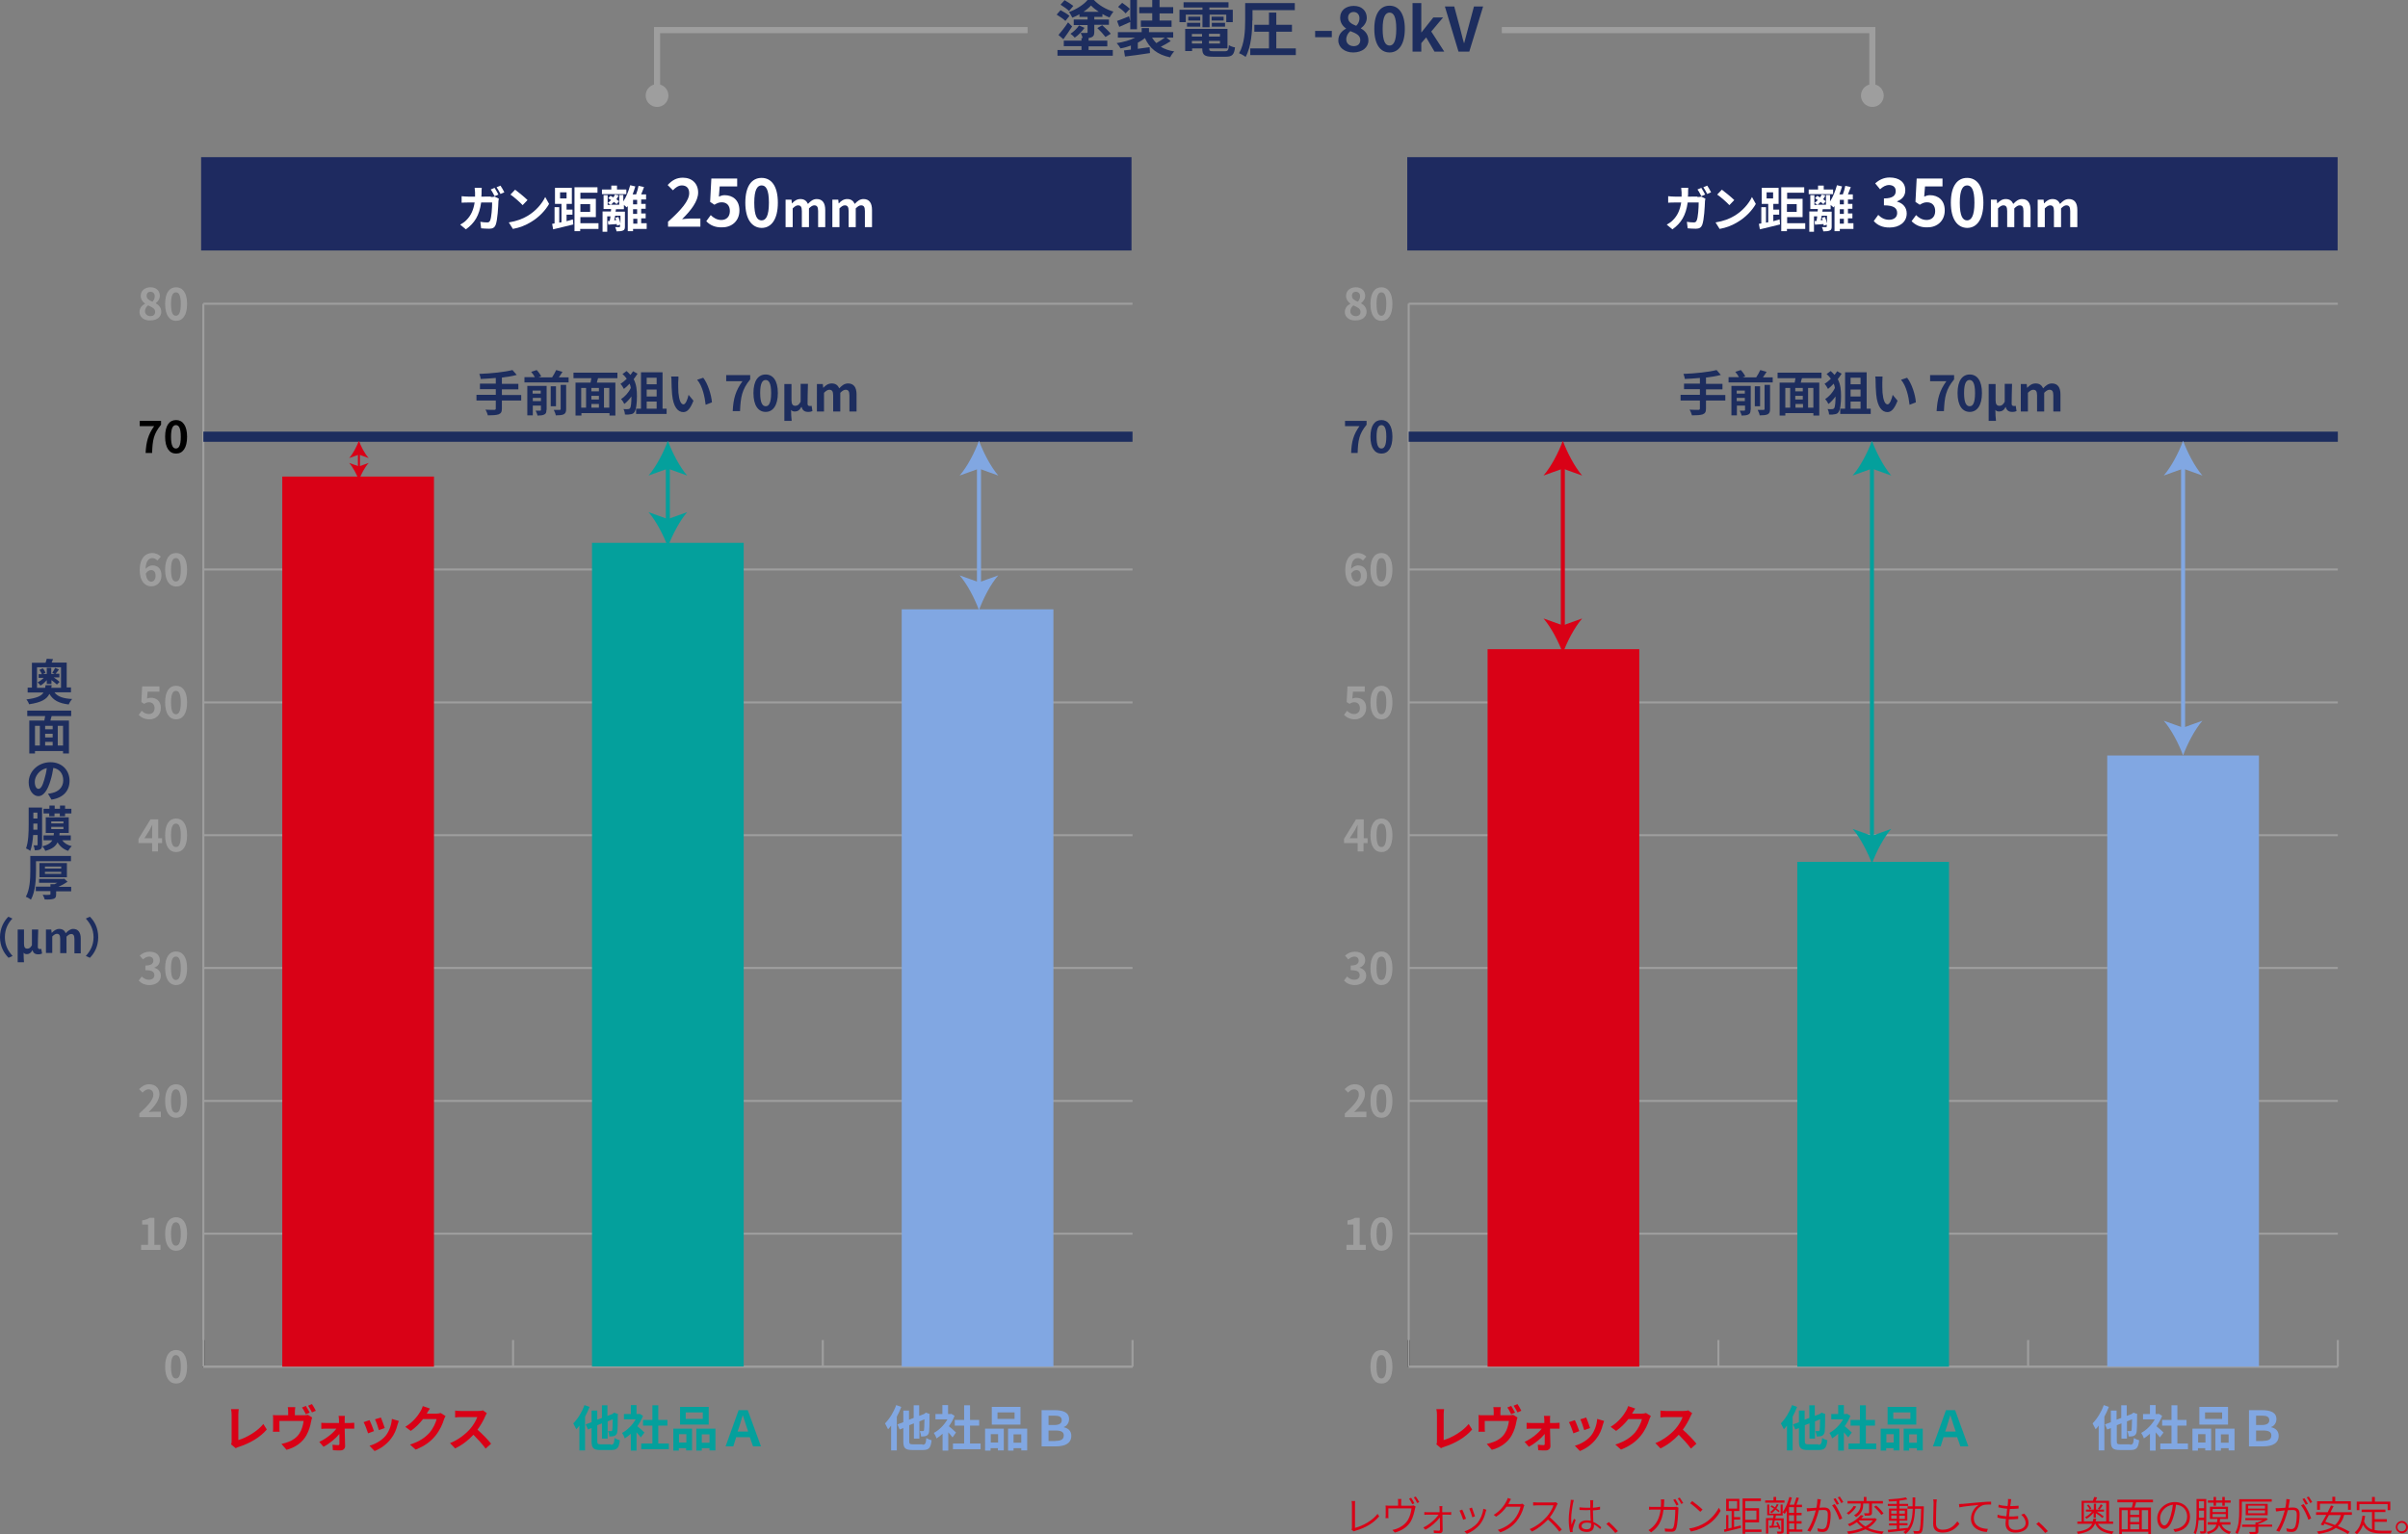 <?xml version="1.0" encoding="utf-8"?>
<!-- Generator: Adobe Illustrator 24.3.0, SVG Export Plug-In . SVG Version: 6.00 Build 0)  -->
<svg version="1.1" id="レイヤー_1" xmlns="http://www.w3.org/2000/svg" xmlns:xlink="http://www.w3.org/1999/xlink" x="0px"
	 y="0px" viewBox="0 0 1184.1 754.6" style="enable-background:new 0 0 1184.1 754.6;" xml:space="preserve">
<rect x="0" y="0" width="1184.1" height="754.6" fill="#808080" stroke="none"/>
<style type="text/css">
	.st0{fill:#1E2A60;}
	.st1{fill:#FFFFFF;}
	.st2{fill:none;stroke:#9E9E9E;stroke-miterlimit:10;}
	.st3{fill:none;stroke:#000000;stroke-miterlimit:10;}
	.st4{fill:#9E9E9E;}
	.st5{fill:none;stroke:#1D2D5E;stroke-width:5;stroke-miterlimit:10;}
	.st6{fill:#D90116;}
	.st7{fill:#04A09C;}
	.st8{fill:#81A7E2;}
	.st9{fill:#1D2D5E;}
	.st10{fill:none;stroke:#D90116;stroke-width:2;stroke-miterlimit:10;}
	.st11{fill:none;stroke:#04A09C;stroke-width:2;stroke-miterlimit:10;}
	.st12{fill:none;stroke:#81A7E2;stroke-width:2;stroke-miterlimit:10;}
	.st13{fill:none;stroke:#D90116;stroke-miterlimit:10;}
	.st14{fill:none;stroke:#9E9E9E;stroke-width:3;stroke-miterlimit:10;}
</style>
<rect x="692" y="77.3" class="st0" width="457.5" height="45.9"/>
<rect x="98.9" y="77.3" class="st0" width="457.5" height="45.9"/>
<path class="st1" d="M241.4,96.9c0.6,0,1.2,0,1.8-0.2l2.1,1c-0.1,0.4-0.2,1-0.2,1.2c-0.1,2.6-0.4,9.3-1.4,11.8
	c-0.5,1.2-1.4,1.8-3.1,1.8c-1.4,0-2.8-0.1-4-0.2l-0.4-3.2c1.2,0.2,2.4,0.3,3.4,0.3c0.8,0,1.1-0.3,1.4-0.9c0.7-1.5,1-6.3,1-8.9h-5.4
	c-0.9,6.4-3.2,10.1-7.5,13.2l-2.8-2.3c1-0.6,2.2-1.3,3.1-2.3c2.2-2.2,3.4-4.9,4-8.6h-3.2c-0.8,0-2.1,0-3.2,0.1v-3.2
	c1,0.1,2.3,0.2,3.2,0.2h3.4c0-0.7,0-1.4,0-2.1c0-0.5-0.1-1.6-0.2-2.2h3.5c-0.1,0.6-0.1,1.6-0.1,2.2c0,0.7,0,1.4-0.1,2.1H241.4z
	 M243.2,96.5c-0.5-1-1.2-2.4-1.9-3.3l1.9-0.8c0.6,0.9,1.4,2.4,1.9,3.3L243.2,96.5z M246.1,91.3c0.6,0.9,1.5,2.4,1.9,3.3l-1.9,0.8
	c-0.5-1-1.3-2.4-1.9-3.3L246.1,91.3z"/>
<path class="st1" d="M259.4,106.2c4.1-2.4,7.2-6.1,8.7-9.3l1.9,3.4c-1.8,3.2-5,6.6-8.9,8.9c-2.4,1.5-5.5,2.8-8.9,3.4l-2-3.2
	C254,108.8,257.1,107.6,259.4,106.2z M259.4,98.4l-2.4,2.5c-1.2-1.3-4.2-4-6-5.2l2.3-2.4C254.9,94.5,258,97,259.4,98.4z"/>
<path class="st1" d="M281.7,107.9l0.2,2.5c-3.4,0.9-7.2,1.7-9.9,2.4l-0.5-2.7c0.4-0.1,0.8-0.1,1.2-0.2v-8h2.3v7.6l1.1-0.2v-9h-3.2
	v-7.9h8.3v7.9h-2.6v2.8h2.9v2.5h-2.9v3.2L281.7,107.9z M275.4,97.6h3.2v-3h-3.2V97.6z M294.2,112.6h-8.9v1.1h-2.8V92.1h11.3v2.7
	h-8.4v3h7.6v9h-7.6v3h8.9V112.6z M285.4,100.4v3.8h4.8v-3.8H285.4z"/>
<path class="st1" d="M308,95.5h-12v-2.3h4.6v-1.9h2.8v1.9h4.6V95.5z M318.4,112.6h-7.1v1.1h-2.6v-12.4c-0.1,0.2-0.3,0.5-0.5,0.7
	c-0.3-0.3-0.9-0.8-1.4-1.2v2.1h-3.9l-0.2,1.2h4.6v7.3c0,1.1-0.2,1.7-1,2c-0.7,0.3-1.7,0.4-3.1,0.4c-0.1-0.6-0.4-1.5-0.7-2.1
	c0.8,0,1.8,0,2,0c0.3,0,0.4-0.1,0.4-0.3v-0.9l-1.5,0.5c0-0.2-0.1-0.5-0.1-0.8c-1.5,0.1-2.9,0.2-4.2,0.3l-0.2-1.8l0.9,0
	c0.2-0.7,0.3-1.5,0.4-2.3h-1.6v7.6h-2.3V104h4.1c0-0.4,0.1-0.8,0.1-1.2h-3.7v-6.8h2v4.8h1.5c-0.4-0.3-1-0.8-1.4-1
	c0.6-0.4,1.1-0.9,1.6-1.4c-0.5-0.3-1-0.6-1.4-0.9l1.1-1.2c0.4,0.2,0.9,0.5,1.4,0.8c0.3-0.5,0.6-0.9,0.8-1.4l1.8,0.4
	c-0.3,0.7-0.6,1.3-1.1,1.9c0.5,0.4,1,0.7,1.3,1l-1.2,1.4c-0.3-0.3-0.8-0.7-1.3-1.1c-0.5,0.5-1,1-1.5,1.4h4.1v-4.8h2v3.2
	c1.4-2.1,2.6-5.1,3.4-8l2.5,0.6c-0.4,1.3-0.8,2.6-1.3,3.9h1.7c0.5-1.3,1-3,1.2-4.2l2.7,0.6c-0.5,1.2-0.9,2.5-1.4,3.6h2.4v2.5h-2.4
	v2.2h2.2v2.4h-2.2v2.3h2.2v2.4h-2.2v2.4h2.7V112.6z M302.5,106.1c-0.1,0.8-0.3,1.6-0.5,2.2l1,0c-0.1-0.4-0.3-0.8-0.4-1.2l1.5-0.4
	c0.4,1,0.8,2.3,1,3.2v-3.8H302.5z M313.3,98.3h-2v2.2h2V98.3z M313.3,102.9h-2v2.3h2V102.9z M311.4,110h2v-2.4h-2V110z"/>
<path class="st1" d="M328.7,108.9c6.4-5.8,10.2-10.2,10.2-13.9c0-2.4-1.3-3.8-3.6-3.8c-1.7,0-3.2,1.1-4.4,2.4l-2.6-2.6
	c2.2-2.3,4.3-3.6,7.5-3.6c4.5,0,7.5,2.9,7.5,7.3c0,4.3-3.6,8.9-7.9,13.1c1.2-0.1,2.8-0.3,3.8-0.3h5.2v4h-15.9V108.9z"/>
<path class="st1" d="M347.3,108.8l2.2-3c1.3,1.3,3,2.4,5.2,2.4c2.5,0,4.2-1.6,4.2-4.4c0-2.8-1.6-4.3-4-4.3c-1.4,0-2.2,0.4-3.6,1.2
	l-2.1-1.4l0.6-11.5h12.7v3.9h-8.6l-0.4,5c0.9-0.4,1.8-0.7,2.8-0.7c4,0,7.3,2.4,7.3,7.5c0,5.3-3.9,8.3-8.3,8.3
	C351.5,112,349,110.6,347.3,108.8z"/>
<path class="st1" d="M366.5,99.7c0-8.2,3.2-12.2,8-12.2c4.8,0,8,4,8,12.2c0,8.2-3.2,12.4-8,12.4C369.7,112,366.5,107.8,366.5,99.7z
	 M378.1,99.7c0-6.6-1.5-8.5-3.6-8.5c-2,0-3.6,1.9-3.6,8.5c0,6.7,1.5,8.7,3.6,8.7C376.6,108.4,378.1,106.3,378.1,99.7z"/>
<path class="st1" d="M386.3,98.2h2.9l0.2,1.8h0.1c1.1-1.2,2.4-2.1,4.1-2.1c1.9,0,3,0.9,3.7,2.4c1.2-1.3,2.5-2.4,4.3-2.4
	c2.9,0,4.2,2,4.2,5.4v8.4h-3.5v-7.9c0-2.1-0.6-2.8-1.9-2.8c-0.8,0-1.6,0.5-2.6,1.5v9.2h-3.5v-7.9c0-2.1-0.6-2.8-1.9-2.8
	c-0.8,0-1.6,0.5-2.6,1.5v9.2h-3.5V98.2z"/>
<path class="st1" d="M409.3,98.2h2.9l0.2,1.8h0.1c1.1-1.2,2.4-2.1,4.1-2.1c1.9,0,3,0.9,3.7,2.4c1.2-1.3,2.5-2.4,4.3-2.4
	c2.9,0,4.2,2,4.2,5.4v8.4h-3.5v-7.9c0-2.1-0.6-2.8-1.9-2.8c-0.8,0-1.6,0.5-2.6,1.5v9.2h-3.5v-7.9c0-2.1-0.6-2.8-1.9-2.8
	c-0.8,0-1.6,0.5-2.6,1.5v9.2h-3.5V98.2z"/>
<path class="st1" d="M834.7,96.9c0.6,0,1.2,0,1.8-0.2l2.1,1c-0.1,0.4-0.2,1-0.2,1.2c-0.1,2.6-0.4,9.3-1.4,11.8
	c-0.5,1.2-1.4,1.8-3.1,1.8c-1.4,0-2.8-0.1-4-0.2l-0.4-3.2c1.2,0.2,2.4,0.3,3.4,0.3c0.8,0,1.1-0.3,1.4-0.9c0.7-1.5,1-6.3,1-8.9h-5.4
	c-0.9,6.4-3.2,10.1-7.5,13.2l-2.8-2.3c1-0.6,2.2-1.3,3.1-2.3c2.2-2.2,3.4-4.9,4-8.6h-3.2c-0.8,0-2.1,0-3.2,0.1v-3.2
	c1,0.1,2.3,0.2,3.2,0.2h3.4c0-0.7,0-1.4,0-2.1c0-0.5-0.1-1.6-0.2-2.2h3.5c-0.1,0.6-0.1,1.6-0.1,2.2c0,0.7,0,1.4-0.1,2.1H834.7z
	 M836.6,96.5c-0.5-1-1.2-2.4-1.9-3.3l1.9-0.8c0.6,0.9,1.4,2.4,1.9,3.3L836.6,96.5z M839.5,91.3c0.6,0.9,1.5,2.4,1.9,3.3l-1.9,0.8
	c-0.5-1-1.3-2.4-1.9-3.3L839.5,91.3z"/>
<path class="st1" d="M852.8,106.2c4.1-2.4,7.2-6.1,8.7-9.3l1.9,3.4c-1.8,3.2-5,6.6-8.9,8.9c-2.4,1.5-5.5,2.8-8.9,3.4l-2-3.2
	C847.4,108.8,850.5,107.6,852.8,106.2z M852.8,98.4l-2.4,2.5c-1.2-1.3-4.2-4-6-5.2l2.3-2.4C848.3,94.5,851.4,97,852.8,98.4z"/>
<path class="st1" d="M875.1,107.9l0.2,2.5c-3.4,0.9-7.2,1.7-9.9,2.4l-0.5-2.7c0.4-0.1,0.8-0.1,1.2-0.2v-8h2.3v7.6l1.1-0.2v-9h-3.2
	v-7.9h8.3v7.9H872v2.8h2.9v2.5H872v3.2L875.1,107.9z M868.7,97.6h3.2v-3h-3.2V97.6z M887.6,112.6h-8.9v1.1h-2.8V92.1h11.3v2.7h-8.4
	v3h7.6v9h-7.6v3h8.9V112.6z M878.7,100.4v3.8h4.8v-3.8H878.7z"/>
<path class="st1" d="M901.4,95.5h-12v-2.3h4.6v-1.9h2.8v1.9h4.6V95.5z M911.8,112.6h-7.1v1.1h-2.6v-12.4c-0.1,0.2-0.3,0.5-0.5,0.7
	c-0.3-0.3-0.9-0.8-1.4-1.2v2.1h-3.9l-0.2,1.2h4.6v7.3c0,1.1-0.2,1.7-1,2c-0.7,0.3-1.7,0.4-3.1,0.4c-0.1-0.6-0.4-1.5-0.7-2.1
	c0.8,0,1.8,0,2,0c0.3,0,0.4-0.1,0.4-0.3v-0.9l-1.5,0.5c0-0.2-0.1-0.5-0.1-0.8c-1.5,0.1-2.9,0.2-4.2,0.3l-0.2-1.8l0.9,0
	c0.2-0.7,0.3-1.5,0.4-2.3h-1.6v7.6h-2.3V104h4.1c0-0.4,0.1-0.8,0.1-1.2h-3.7v-6.8h2v4.8h1.5c-0.4-0.3-1-0.8-1.4-1
	c0.6-0.4,1.1-0.9,1.6-1.4c-0.5-0.3-1-0.6-1.4-0.9l1.1-1.2c0.4,0.2,0.9,0.5,1.4,0.8c0.3-0.5,0.6-0.9,0.8-1.4l1.8,0.4
	c-0.3,0.7-0.6,1.3-1.1,1.9c0.5,0.4,1,0.7,1.3,1l-1.2,1.4c-0.3-0.3-0.8-0.7-1.3-1.1c-0.5,0.5-1,1-1.5,1.4h4.1v-4.8h2v3.2
	c1.4-2.1,2.6-5.1,3.4-8l2.5,0.6c-0.4,1.3-0.8,2.6-1.3,3.9h1.7c0.5-1.3,1-3,1.2-4.2l2.7,0.6c-0.5,1.2-0.9,2.5-1.4,3.6h2.4v2.5h-2.4
	v2.2h2.2v2.4h-2.2v2.3h2.2v2.4h-2.2v2.4h2.7V112.6z M895.8,106.1c-0.1,0.8-0.3,1.6-0.5,2.2l1,0c-0.1-0.4-0.3-0.8-0.4-1.2l1.5-0.4
	c0.4,1,0.8,2.3,1,3.2v-3.8H895.8z M906.7,98.3h-2v2.2h2V98.3z M906.7,102.9h-2v2.3h2V102.9z M904.7,110h2v-2.4h-2V110z"/>
<path class="st1" d="M921.4,108.7l2.2-3c1.4,1.4,3.1,2.4,5.3,2.4c2.4,0,4-1.2,4-3.3c0-2.3-1.4-3.8-6.5-3.8v-3.4
	c4.4,0,5.8-1.5,5.8-3.6c0-1.9-1.2-2.9-3.2-3c-1.7,0-3.1,0.8-4.5,2.1l-2.4-2.9c2-1.8,4.3-2.9,7.1-2.9c4.6,0,7.7,2.2,7.7,6.3
	c0,2.6-1.4,4.4-4,5.4v0.2c2.7,0.7,4.7,2.7,4.7,5.8c0,4.4-3.8,6.9-8.3,6.9C925.6,112,923,110.6,921.4,108.7z"/>
<path class="st1" d="M940,108.8l2.2-3c1.3,1.3,3,2.4,5.2,2.4c2.5,0,4.2-1.6,4.2-4.4c0-2.8-1.6-4.3-4-4.3c-1.4,0-2.2,0.4-3.6,1.2
	l-2.1-1.4l0.6-11.5h12.7v3.9h-8.6l-0.4,5c0.9-0.4,1.8-0.7,2.8-0.7c4,0,7.3,2.4,7.3,7.5c0,5.3-3.9,8.3-8.3,8.3
	C944.3,112,941.8,110.6,940,108.8z"/>
<path class="st1" d="M959.3,99.7c0-8.2,3.2-12.2,8-12.2c4.8,0,8,4,8,12.2c0,8.2-3.2,12.4-8,12.4C962.5,112,959.3,107.8,959.3,99.7z
	 M970.9,99.7c0-6.6-1.5-8.5-3.6-8.5c-2,0-3.6,1.9-3.6,8.5c0,6.7,1.5,8.7,3.6,8.7C969.3,108.4,970.9,106.3,970.9,99.7z"/>
<path class="st1" d="M979,98.2h2.9l0.2,1.8h0.1c1.1-1.2,2.4-2.1,4.1-2.1c1.9,0,3,0.9,3.7,2.4c1.2-1.3,2.5-2.4,4.3-2.4
	c2.9,0,4.2,2,4.2,5.4v8.4H995v-7.9c0-2.1-0.6-2.8-1.9-2.8c-0.8,0-1.6,0.5-2.6,1.5v9.2H987v-7.9c0-2.1-0.6-2.8-1.9-2.8
	c-0.8,0-1.6,0.5-2.6,1.5v9.2H979V98.2z"/>
<path class="st1" d="M1002,98.2h2.9l0.2,1.8h0.1c1.1-1.2,2.4-2.1,4.1-2.1c1.9,0,3,0.9,3.7,2.4c1.2-1.3,2.5-2.4,4.3-2.4
	c2.9,0,4.2,2,4.2,5.4v8.4h-3.5v-7.9c0-2.1-0.6-2.8-1.9-2.8c-0.8,0-1.6,0.5-2.6,1.5v9.2h-3.5v-7.9c0-2.1-0.6-2.8-1.9-2.8
	c-0.8,0-1.6,0.5-2.6,1.5v9.2h-3.5V98.2z"/>
<g>
	<line class="st2" x1="100" y1="672.2" x2="556.9" y2="672.2"/>
	<g>
		<g>
			<line class="st3" x1="100" y1="672.2" x2="100" y2="659.1"/>
			<line class="st2" x1="252.3" y1="672.2" x2="252.3" y2="659.1"/>
			<line class="st2" x1="404.6" y1="672.2" x2="404.6" y2="659.1"/>
			<line class="st2" x1="556.9" y1="672.2" x2="556.9" y2="659.1"/>
		</g>
		<g>
		</g>
	</g>
</g>
<g>
	<g>
		<g>
			<path class="st4" d="M81.2,672.2c0-5.5,2.1-8.2,5.4-8.2c3.2,0,5.4,2.7,5.4,8.2s-2.1,8.3-5.4,8.3
				C83.3,680.5,81.2,677.7,81.2,672.2z M88.9,672.2c0-4.4-1-5.7-2.4-5.7c-1.4,0-2.4,1.3-2.4,5.7c0,4.5,1,5.8,2.4,5.8
				C87.9,678,88.9,676.7,88.9,672.2z"/>
		</g>
		<g>
			<path class="st4" d="M69.4,612.3h3.4v-10h-2.9v-2c1.6-0.3,2.7-0.7,3.7-1.3h2.3v13.3h3v2.5h-9.5V612.3z"/>
			<path class="st4" d="M81.2,606.9c0-5.5,2.1-8.2,5.4-8.2c3.2,0,5.4,2.7,5.4,8.2s-2.1,8.3-5.4,8.3
				C83.3,615.2,81.2,612.3,81.2,606.9z M88.9,606.9c0-4.4-1-5.7-2.4-5.7c-1.4,0-2.4,1.3-2.4,5.7c0,4.5,1,5.8,2.4,5.8
				C87.9,612.7,88.9,611.3,88.9,606.9z"/>
		</g>
		<g>
			<path class="st4" d="M68.5,547.7c4.3-3.9,6.9-6.8,6.9-9.3c0-1.6-0.9-2.6-2.4-2.6c-1.2,0-2.1,0.8-2.9,1.6l-1.7-1.7
				c1.5-1.5,2.9-2.4,5-2.4c3,0,5,1.9,5,4.9c0,2.9-2.4,6-5.3,8.8c0.8-0.1,1.8-0.2,2.6-0.2h3.4v2.7H68.5V547.7z"/>
			<path class="st4" d="M81.2,541.5c0-5.5,2.1-8.2,5.4-8.2c3.2,0,5.4,2.7,5.4,8.2s-2.1,8.3-5.4,8.3C83.3,549.8,81.2,547,81.2,541.5z
				 M88.9,541.5c0-4.4-1-5.7-2.4-5.7c-1.4,0-2.4,1.3-2.4,5.7c0,4.5,1,5.8,2.4,5.8C87.9,547.4,88.9,546,88.9,541.5z"/>
		</g>
		<g>
			<path class="st4" d="M68.2,482.3l1.5-2c0.9,0.9,2.1,1.6,3.5,1.6c1.6,0,2.7-0.8,2.7-2.2c0-1.6-0.9-2.5-4.4-2.5v-2.3
				c2.9,0,3.9-1,3.9-2.4c0-1.2-0.8-2-2.1-2c-1.1,0-2.1,0.6-3,1.4l-1.6-1.9c1.4-1.2,2.9-1.9,4.8-1.9c3.1,0,5.1,1.5,5.1,4.2
				c0,1.7-1,3-2.7,3.6v0.1c1.8,0.5,3.2,1.8,3.2,3.9c0,2.9-2.5,4.6-5.6,4.6C71,484.5,69.3,483.5,68.2,482.3z"/>
			<path class="st4" d="M81.2,476.2c0-5.5,2.1-8.2,5.4-8.2c3.2,0,5.4,2.7,5.4,8.2s-2.1,8.3-5.4,8.3
				C83.3,484.5,81.2,481.6,81.2,476.2z M88.9,476.2c0-4.4-1-5.7-2.4-5.7c-1.4,0-2.4,1.3-2.4,5.7c0,4.5,1,5.8,2.4,5.8
				C87.9,482,88.9,480.6,88.9,476.2z"/>
		</g>
		<g>
			<path class="st4" d="M79.6,414.7h-1.9v4.1h-2.9v-4.1h-6.7v-2.1L74,403h3.8v9.3h1.9V414.7z M74.8,412.3v-3.2
				c0-0.9,0.1-2.4,0.1-3.3h-0.1c-0.4,0.8-0.8,1.7-1.3,2.6l-2.5,3.9H74.8z"/>
			<path class="st4" d="M81.2,410.8c0-5.5,2.1-8.2,5.4-8.2c3.2,0,5.4,2.7,5.4,8.2s-2.1,8.3-5.4,8.3
				C83.3,419.1,81.2,416.3,81.2,410.8z M88.9,410.8c0-4.4-1-5.7-2.4-5.7c-1.4,0-2.4,1.3-2.4,5.7c0,4.5,1,5.8,2.4,5.8
				C87.9,416.7,88.9,415.3,88.9,410.8z"/>
		</g>
		<g>
			<path class="st4" d="M68.2,351.6l1.5-2c0.9,0.9,2,1.6,3.5,1.6c1.6,0,2.8-1,2.8-2.9c0-1.8-1.1-2.9-2.7-2.9c-0.9,0-1.5,0.2-2.4,0.8
				l-1.4-0.9l0.4-7.7h8.5v2.6h-5.8l-0.3,3.4c0.6-0.3,1.2-0.4,1.9-0.4c2.7,0,4.9,1.6,4.9,5c0,3.5-2.6,5.6-5.5,5.6
				C71,353.8,69.3,352.8,68.2,351.6z"/>
			<path class="st4" d="M81.2,345.5c0-5.5,2.1-8.2,5.4-8.2c3.2,0,5.4,2.7,5.4,8.2s-2.1,8.3-5.4,8.3C83.3,353.8,81.2,351,81.2,345.5z
				 M88.9,345.5c0-4.4-1-5.7-2.4-5.7c-1.4,0-2.4,1.3-2.4,5.7c0,4.5,1,5.8,2.4,5.8C87.9,351.3,88.9,350,88.9,345.5z"/>
		</g>
		<g>
			<path class="st4" d="M77.4,275.7c-0.6-0.6-1.5-1.2-2.4-1.2c-1.8,0-3.3,1.4-3.4,5.3c0.9-1,2.2-1.7,3.3-1.7c2.7,0,4.5,1.6,4.5,5
				c0,3.3-2.3,5.3-5,5.3c-3,0-5.7-2.4-5.7-8c0-5.9,2.9-8.4,6.1-8.4c1.9,0,3.3,0.8,4.3,1.8L77.4,275.7z M76.5,283.2
				c0-1.9-0.9-2.8-2.2-2.8c-0.9,0-1.8,0.5-2.6,1.7c0.3,2.9,1.4,4,2.7,4C75.5,286.1,76.5,285.1,76.5,283.2z"/>
			<path class="st4" d="M81.2,280.2c0-5.5,2.1-8.2,5.4-8.2c3.2,0,5.4,2.7,5.4,8.2s-2.1,8.3-5.4,8.3
				C83.3,288.4,81.2,285.6,81.2,280.2z M88.9,280.2c0-4.4-1-5.7-2.4-5.7c-1.4,0-2.4,1.3-2.4,5.7c0,4.5,1,5.8,2.4,5.8
				C87.9,286,88.9,284.6,88.9,280.2z"/>
		</g>
		<g>
			<path d="M75.8,209.6h-7.1v-2.6h10.5v1.9c-3.7,4.5-4.2,7.7-4.4,13.9h-3.2C71.9,217.3,72.8,213.8,75.8,209.6z"/>
			<path d="M81.2,214.8c0-5.5,2.1-8.2,5.4-8.2c3.2,0,5.4,2.7,5.4,8.2s-2.1,8.3-5.4,8.3C83.3,223.1,81.2,220.3,81.2,214.8z
				 M88.9,214.8c0-4.4-1-5.7-2.4-5.7c-1.4,0-2.4,1.3-2.4,5.7c0,4.5,1,5.8,2.4,5.8C87.9,220.6,88.9,219.3,88.9,214.8z"/>
		</g>
		<g>
			<path class="st4" d="M68.6,153.5c0-2,1.2-3.3,2.7-4.1v-0.1c-1.2-0.9-2.1-2.1-2.1-3.8c0-2.5,2-4.2,4.8-4.2c2.8,0,4.6,1.7,4.6,4.2
				c0,1.6-1,2.9-2,3.6v0.1c1.5,0.8,2.7,2.1,2.7,4.2c0,2.4-2.1,4.2-5.3,4.2C70.9,157.8,68.6,156,68.6,153.5z M76.3,153.4
				c0-1.6-1.5-2.3-3.5-3.2c-0.9,0.7-1.5,1.8-1.5,2.9c0,1.4,1.2,2.4,2.7,2.4C75.3,155.5,76.3,154.8,76.3,153.4z M76.1,145.7
				c0-1.3-0.8-2.2-2.1-2.2c-1.1,0-1.9,0.7-1.9,2c0,1.5,1.2,2.2,2.9,2.9C75.7,147.6,76.1,146.7,76.1,145.7z"/>
			<path class="st4" d="M81.2,149.5c0-5.5,2.1-8.2,5.4-8.2c3.2,0,5.4,2.7,5.4,8.2s-2.1,8.3-5.4,8.3
				C83.3,157.8,81.2,154.9,81.2,149.5z M88.9,149.5c0-4.4-1-5.7-2.4-5.7c-1.4,0-2.4,1.3-2.4,5.7c0,4.5,1,5.8,2.4,5.8
				C87.9,155.3,88.9,153.9,88.9,149.5z"/>
		</g>
	</g>
	<line class="st2" x1="100" y1="672.2" x2="100" y2="149.4"/>
	<g>
		<g>
			<line class="st2" x1="100" y1="672.2" x2="556.9" y2="672.2"/>
			<line class="st2" x1="100" y1="606.8" x2="556.9" y2="606.8"/>
			<line class="st2" x1="100" y1="541.5" x2="556.9" y2="541.5"/>
			<line class="st2" x1="100" y1="476.1" x2="556.9" y2="476.1"/>
			<line class="st2" x1="100" y1="410.8" x2="556.9" y2="410.8"/>
			<line class="st2" x1="100" y1="345.5" x2="556.9" y2="345.5"/>
			<line class="st2" x1="100" y1="280.1" x2="556.9" y2="280.1"/>
			<line class="st5" x1="100" y1="214.8" x2="556.9" y2="214.8"/>
			<line class="st2" x1="100" y1="149.4" x2="556.9" y2="149.4"/>
		</g>
		<g>
		</g>
	</g>
</g>
<g>
	<g>
		<g>
			<rect x="138.8" y="234.4" class="st6" width="74.6" height="437.8"/>
			<rect x="291.1" y="267" class="st7" width="74.6" height="405.1"/>
			<rect x="443.4" y="299.7" class="st8" width="74.6" height="372.5"/>
		</g>
	</g>
</g>
<g>
	<g>
	</g>
</g>
<g>
	<g>
		<path class="st8" d="M443.2,692c-0.6,1.6-1.4,3.3-2.2,4.8v16.6h-2.8v-12.2c-0.5,0.7-1,1.3-1.5,1.8c-0.3-0.6-1.1-2.2-1.5-2.9
			c2.2-2.2,4.3-5.6,5.5-9L443.2,692z M453.6,710.6c1.4,0,1.7-0.6,1.9-3.3c0.6,0.4,1.8,0.9,2.6,1.1c-0.4,3.6-1.2,4.8-4.2,4.8h-5.3
			c-3.4,0-4.4-0.9-4.4-4.2v-6.6l-1.8,0.7l-1.1-2.5l2.9-1.1v-5.7h2.8v4.5l2.3-0.9v-6.2h2.7v5.2l2.4-0.9l0.4-0.3l0.5-0.4l1.9,0.7
			l-0.1,0.4c0,4.2-0.1,7.1-0.2,8.1c-0.1,1.2-0.6,1.8-1.3,2.2c-0.7,0.3-1.9,0.4-2.7,0.3c0-0.8-0.3-2-0.6-2.6c0.5,0,1.2,0,1.5,0
			c0.3,0,0.5-0.1,0.6-0.6c0.1-0.4,0.1-2,0.2-5.2l-2.5,1v8.5h-2.7v-7.5l-2.3,0.9v7.7c0,1.4,0.2,1.7,1.8,1.7H453.6z"/>
		<path class="st8" d="M468.4,707c-0.5-0.7-1.3-1.6-2.1-2.5v9h-2.8v-8.3c-1,0.9-2,1.7-3,2.3c-0.2-0.8-0.9-2.2-1.3-2.7
			c2.6-1.4,5.1-3.9,6.7-6.7H460v-2.6h3.4v-4.4h2.8v4.4h1.1l0.5-0.1l1.6,1c-0.7,1.8-1.7,3.6-2.8,5.1c1.2,0.9,3,2.6,3.5,3.1L468.4,707
			z M482.2,710v2.8h-13.6V710h5.5v-8.8h-4.6v-2.8h4.6v-7.2h2.9v7.2h4.5v2.8H477v8.8H482.2z"/>
		<path class="st8" d="M484.5,702.7h9.1v10.7h-2.9v-1.1h-3.6v1.2h-2.7V702.7z M487.2,705.4v4.1h3.6v-4.1H487.2z M501.8,700.7h-14.1
			V692h14.1V700.7z M498.9,694.7h-8.4v3.2h8.4V694.7z M505.1,702.7v10.7h-2.9v-1.1h-3.8v1.2h-2.7v-10.8H505.1z M502.2,709.6v-4.1
			h-3.8v4.1H502.2z"/>
		<path class="st8" d="M512.1,693.6h6.5c4.2,0,7.1,1.1,7.1,4.4c0,1.6-0.9,3.3-2.6,3.9v0.1c2.2,0.5,3.7,1.8,3.7,4.2
			c0,3.6-2.9,5.2-7.5,5.2h-7.1V693.6z M518.5,700.9c2.3,0,3.6-0.8,3.6-2.3c0-1.7-1.2-2.3-3.5-2.3h-3v4.6H518.5z M519,708.7
			c2.7,0,4.1-0.7,4.1-2.7c0-1.7-1.3-2.4-4.1-2.4h-3.4v5.2H519z"/>
	</g>
	<g>
		<path class="st7" d="M289.9,692c-0.6,1.6-1.4,3.3-2.2,4.8v16.6h-2.8v-12.2c-0.5,0.7-1,1.3-1.5,1.8c-0.3-0.6-1.1-2.2-1.5-2.9
			c2.2-2.2,4.3-5.6,5.5-9L289.9,692z M300.3,710.6c1.4,0,1.7-0.6,1.9-3.3c0.6,0.4,1.8,0.9,2.6,1.1c-0.4,3.6-1.2,4.8-4.2,4.8h-5.3
			c-3.4,0-4.4-0.9-4.4-4.2v-6.6l-1.8,0.7l-1.1-2.5l2.9-1.1v-5.7h2.8v4.5l2.3-0.9v-6.2h2.7v5.2l2.4-0.9l0.4-0.3l0.5-0.4l1.9,0.7
			l-0.1,0.4c0,4.2-0.1,7.1-0.2,8.1c-0.1,1.2-0.6,1.8-1.3,2.2c-0.7,0.3-1.9,0.4-2.7,0.3c0-0.8-0.3-2-0.6-2.6c0.5,0,1.2,0,1.5,0
			c0.3,0,0.5-0.1,0.6-0.6c0.1-0.4,0.1-2,0.2-5.2l-2.5,1v8.5H296v-7.5l-2.3,0.9v7.7c0,1.4,0.2,1.7,1.8,1.7H300.3z"/>
		<path class="st7" d="M315.1,707c-0.5-0.7-1.3-1.6-2.1-2.5v9h-2.8v-8.3c-1,0.9-2,1.7-3,2.3c-0.2-0.8-0.9-2.2-1.3-2.7
			c2.6-1.4,5.1-3.9,6.7-6.7h-5.8v-2.6h3.4v-4.4h2.8v4.4h1.1l0.5-0.1l1.6,1c-0.7,1.8-1.7,3.6-2.8,5.1c1.2,0.9,3,2.6,3.5,3.1
			L315.1,707z M328.9,710v2.8h-13.6V710h5.5v-8.8h-4.6v-2.8h4.6v-7.2h2.9v7.2h4.5v2.8h-4.5v8.8H328.9z"/>
		<path class="st7" d="M331.2,702.7h9.1v10.7h-2.9v-1.1h-3.6v1.2h-2.7V702.7z M333.9,705.4v4.1h3.6v-4.1H333.9z M348.5,700.7h-14.1
			V692h14.1V700.7z M345.6,694.7h-8.4v3.2h8.4V694.7z M351.8,702.7v10.7h-2.9v-1.1h-3.8v1.2h-2.7v-10.8H351.8z M348.9,709.6v-4.1
			h-3.8v4.1H348.9z"/>
		<path class="st7" d="M368.7,706.9H362l-1.4,4.5h-3.8l6.4-17.8h4.5l6.5,17.8h-3.9L368.7,706.9z M367.9,704.1l-0.7-2
			c-0.6-1.9-1.3-4-1.9-5.9h-0.1c-0.6,1.9-1.2,4-1.8,5.9l-0.7,2H367.9z"/>
	</g>
	<g>
		<path class="st6" d="M113.6,710.4c0.3-0.6,0.3-1,0.3-1.6v-13c0-0.9-0.1-2-0.3-2.7h3.8c-0.1,0.9-0.2,1.8-0.2,2.7v12.5
			c3.9-1.1,9.3-4.2,12.3-7.9l1.7,2.7c-3.3,3.9-8.3,6.8-13.9,8.6c-0.3,0.1-0.9,0.3-1.4,0.6L113.6,710.4z"/>
		<path class="st6" d="M149.4,696.1c1,0,1.6-0.1,2-0.2l2.1,1.3c-0.2,0.5-0.4,1.4-0.5,1.9c-0.4,2.3-1.1,4.6-2.3,6.8
			c-1.9,3.5-5.5,6.1-9.8,7.2l-2.5-2.9c1.1-0.2,2.4-0.6,3.4-1c2-0.7,4.1-2.1,5.4-4.1c1.2-1.8,1.8-4,2.1-6.2h-11.9v3.5
			c0,0.5,0,1.3,0.1,1.8h-3.3c0.1-0.6,0.1-1.4,0.1-2v-4.2c0-0.5,0-1.5-0.1-2c0.8,0.1,1.5,0.1,2.4,0.1h5.1v-1.8c0-0.7,0-1.2-0.2-2.2
			h3.7c-0.1,1-0.2,1.5-0.2,2.2v1.8H149.4z M150.4,695.6c-0.5-1-1.2-2.4-1.9-3.3l1.9-0.8c0.6,0.9,1.4,2.4,1.9,3.3L150.4,695.6z
			 M153.4,690.6c0.6,0.9,1.5,2.4,1.9,3.3l-1.9,0.8c-0.5-1-1.3-2.4-1.9-3.3L153.4,690.6z"/>
		<path class="st6" d="M172.3,699.9c0.6,0,1.5-0.1,1.9-0.1v2.9c-0.6,0-1.3,0-1.8,0h-2.9c0.1,2.9,0.1,6.1,0.2,8.6
			c0,1.2-0.9,2.1-2.3,2.1c-1.2,0-2.6,0-3.7-0.1l-0.2-2.7c1,0.1,2.1,0.2,2.8,0.2c0.5,0,0.6-0.3,0.6-0.7c0-1.2,0-2.9,0-4.8
			c-1.7,2.1-4.9,4.8-7.8,6.3l-2.1-2.4c3.4-1.6,6.7-4.2,8.4-6.5h-5.1c-0.7,0-1.6,0-2.3,0.1v-3c0.6,0.1,1.6,0.1,2.2,0.1h6.5
			c0-0.5,0-1,0-1.5c0-0.6-0.1-1.3-0.2-2h3.1c-0.1,0.6-0.1,1.3-0.1,2l0,1.5H172.3z"/>
		<path class="st6" d="M183.9,703.9L181,705c-0.4-1.3-1.6-4.5-2.2-5.5l2.9-1C182.3,699.6,183.4,702.5,183.9,703.9z M196.1,698.9
			c-0.3,0.8-0.4,1.3-0.6,1.8c-0.6,2.4-1.6,4.9-3.3,7c-2.2,2.9-5.2,4.9-8,6l-2.5-2.6c2.6-0.7,6-2.5,8-5c1.6-2,2.8-5.2,3-8.2
			L196.1,698.9z M189.2,702.4l-2.9,1c-0.3-1.2-1.3-4.1-1.9-5.3l2.9-0.9C187.7,698.2,188.9,701.3,189.2,702.4z"/>
		<path class="st6" d="M219.1,696.5c-0.3,0.5-0.6,1.1-0.8,1.7c-0.6,2.1-2,5.3-4.2,8c-2.3,2.8-5.2,5-9.7,6.8l-2.8-2.5
			c4.9-1.5,7.6-3.6,9.7-5.9c1.6-1.9,3-4.8,3.4-6.6h-6.7c-1.6,2.1-3.7,4.2-6,5.8l-2.7-2c4.2-2.6,6.3-5.7,7.5-7.7
			c0.4-0.6,0.9-1.7,1.1-2.5l3.5,1.2c-0.6,0.8-1.2,1.9-1.5,2.4l-0.1,0.1h4.8c0.7,0,1.5-0.1,2.1-0.3L219.1,696.5z"/>
		<path class="st6" d="M239.4,695.1c-0.2,0.3-0.6,1-0.8,1.5c-0.8,1.9-2.2,4.4-3.8,6.6c2.4,2.1,5.3,5.1,6.7,6.9l-2.7,2.4
			c-1.6-2.2-3.8-4.6-6-6.8c-2.5,2.7-5.7,5.2-9,6.7l-2.5-2.6c3.9-1.5,7.6-4.4,9.8-6.9c1.6-1.8,3-4.2,3.6-5.9h-8.1
			c-1,0-2.3,0.1-2.8,0.2v-3.4c0.6,0.1,2.1,0.2,2.8,0.2h8.4c1.1,0,2-0.1,2.5-0.3L239.4,695.1z"/>
	</g>
</g>
<g>
	<line class="st2" x1="692.7" y1="672.2" x2="1149.6" y2="672.2"/>
	<g>
		<g>
			<line class="st3" x1="692.7" y1="672.2" x2="692.7" y2="659.1"/>
			<line class="st2" x1="845" y1="672.2" x2="845" y2="659.1"/>
			<line class="st2" x1="997.3" y1="672.2" x2="997.3" y2="659.1"/>
			<line class="st2" x1="1149.6" y1="672.2" x2="1149.6" y2="659.1"/>
		</g>
		<g>
		</g>
	</g>
</g>
<g>
	<g>
		<g>
			<path class="st4" d="M673.9,672.2c0-5.5,2.1-8.2,5.4-8.2c3.2,0,5.4,2.7,5.4,8.2s-2.1,8.3-5.4,8.3
				C676,680.5,673.9,677.7,673.9,672.2z M681.7,672.2c0-4.4-1-5.7-2.4-5.7c-1.4,0-2.4,1.3-2.4,5.7c0,4.5,1,5.8,2.4,5.8
				C680.6,678,681.7,676.7,681.7,672.2z"/>
		</g>
		<g>
			<path class="st4" d="M662.1,612.3h3.4v-10h-2.9v-2c1.6-0.3,2.7-0.7,3.7-1.3h2.3v13.3h3v2.5h-9.5V612.3z"/>
			<path class="st4" d="M673.9,606.9c0-5.5,2.1-8.2,5.4-8.2c3.2,0,5.4,2.7,5.4,8.2s-2.1,8.3-5.4,8.3
				C676,615.2,673.9,612.3,673.9,606.9z M681.7,606.9c0-4.4-1-5.7-2.4-5.7c-1.4,0-2.4,1.3-2.4,5.7c0,4.5,1,5.8,2.4,5.8
				C680.6,612.7,681.7,611.3,681.7,606.9z"/>
		</g>
		<g>
			<path class="st4" d="M661.3,547.7c4.3-3.9,6.9-6.8,6.9-9.3c0-1.6-0.9-2.6-2.4-2.6c-1.2,0-2.1,0.8-2.9,1.6l-1.7-1.7
				c1.5-1.5,2.9-2.4,5-2.4c3,0,5,1.9,5,4.9c0,2.9-2.4,6-5.3,8.8c0.8-0.1,1.8-0.2,2.6-0.2h3.4v2.7h-10.6V547.7z"/>
			<path class="st4" d="M673.9,541.5c0-5.5,2.1-8.2,5.4-8.2c3.2,0,5.4,2.7,5.4,8.2s-2.1,8.3-5.4,8.3
				C676,549.8,673.9,547,673.9,541.5z M681.7,541.5c0-4.4-1-5.7-2.4-5.7c-1.4,0-2.4,1.3-2.4,5.7c0,4.5,1,5.8,2.4,5.8
				C680.6,547.4,681.7,546,681.7,541.5z"/>
		</g>
		<g>
			<path class="st4" d="M660.9,482.3l1.5-2c0.9,0.9,2.1,1.6,3.5,1.6c1.6,0,2.7-0.8,2.7-2.2c0-1.6-0.9-2.5-4.4-2.5v-2.3
				c2.9,0,3.9-1,3.9-2.4c0-1.2-0.8-2-2.1-2c-1.1,0-2.1,0.6-3,1.4l-1.6-1.9c1.4-1.2,2.9-1.9,4.8-1.9c3.1,0,5.1,1.5,5.1,4.2
				c0,1.7-1,3-2.7,3.6v0.1c1.8,0.5,3.2,1.8,3.2,3.9c0,2.9-2.5,4.6-5.6,4.6C663.7,484.5,662,483.5,660.9,482.3z"/>
			<path class="st4" d="M673.9,476.2c0-5.5,2.1-8.2,5.4-8.2c3.2,0,5.4,2.7,5.4,8.2s-2.1,8.3-5.4,8.3
				C676,484.5,673.9,481.6,673.9,476.2z M681.7,476.2c0-4.4-1-5.7-2.4-5.7c-1.4,0-2.4,1.3-2.4,5.7c0,4.5,1,5.8,2.4,5.8
				C680.6,482,681.7,480.6,681.7,476.2z"/>
		</g>
		<g>
			<path class="st4" d="M672.4,414.7h-1.9v4.1h-2.9v-4.1h-6.7v-2.1l5.9-9.6h3.8v9.3h1.9V414.7z M667.5,412.3v-3.2
				c0-0.9,0.1-2.4,0.1-3.3h-0.1c-0.4,0.8-0.8,1.7-1.3,2.6l-2.5,3.9H667.5z"/>
			<path class="st4" d="M673.9,410.8c0-5.5,2.1-8.2,5.4-8.2c3.2,0,5.4,2.7,5.4,8.2s-2.1,8.3-5.4,8.3
				C676,419.1,673.9,416.3,673.9,410.8z M681.7,410.8c0-4.4-1-5.7-2.4-5.7c-1.4,0-2.4,1.3-2.4,5.7c0,4.5,1,5.8,2.4,5.8
				C680.6,416.7,681.7,415.3,681.7,410.8z"/>
		</g>
		<g>
			<path class="st4" d="M660.9,351.6l1.5-2c0.9,0.9,2,1.6,3.5,1.6c1.6,0,2.8-1,2.8-2.9c0-1.8-1.1-2.9-2.7-2.9
				c-0.9,0-1.5,0.2-2.4,0.8l-1.4-0.9l0.4-7.7h8.5v2.6h-5.8l-0.3,3.4c0.6-0.3,1.2-0.4,1.9-0.4c2.7,0,4.9,1.6,4.9,5
				c0,3.5-2.6,5.6-5.5,5.6C663.7,353.8,662.1,352.8,660.9,351.6z"/>
			<path class="st4" d="M673.9,345.5c0-5.5,2.1-8.2,5.4-8.2c3.2,0,5.4,2.7,5.4,8.2s-2.1,8.3-5.4,8.3
				C676,353.8,673.9,351,673.9,345.5z M681.7,345.5c0-4.4-1-5.7-2.4-5.7c-1.4,0-2.4,1.3-2.4,5.7c0,4.5,1,5.8,2.4,5.8
				C680.6,351.3,681.7,350,681.7,345.5z"/>
		</g>
		<g>
			<path class="st4" d="M670.2,275.7c-0.6-0.6-1.5-1.2-2.4-1.2c-1.8,0-3.3,1.4-3.4,5.3c0.9-1,2.2-1.7,3.3-1.7c2.7,0,4.5,1.6,4.5,5
				c0,3.3-2.3,5.3-5,5.3c-3,0-5.7-2.4-5.7-8c0-5.9,2.9-8.4,6.1-8.4c1.9,0,3.3,0.8,4.3,1.8L670.2,275.7z M669.2,283.2
				c0-1.9-0.9-2.8-2.2-2.8c-0.9,0-1.8,0.5-2.6,1.7c0.3,2.9,1.4,4,2.7,4C668.2,286.1,669.2,285.1,669.2,283.2z"/>
			<path class="st4" d="M673.9,280.2c0-5.5,2.1-8.2,5.4-8.2c3.2,0,5.4,2.7,5.4,8.2s-2.1,8.3-5.4,8.3
				C676,288.4,673.9,285.6,673.9,280.2z M681.7,280.2c0-4.4-1-5.7-2.4-5.7c-1.4,0-2.4,1.3-2.4,5.7c0,4.5,1,5.8,2.4,5.8
				C680.6,286,681.7,284.6,681.7,280.2z"/>
		</g>
		<g>
			<path class="st9" d="M668.5,209.6h-7.1v-2.6H672v1.9c-3.7,4.5-4.2,7.7-4.4,13.9h-3.2C664.6,217.3,665.5,213.8,668.5,209.6z"/>
			<path class="st9" d="M673.9,214.8c0-5.5,2.1-8.2,5.4-8.2c3.2,0,5.4,2.7,5.4,8.2s-2.1,8.3-5.4,8.3
				C676,223.1,673.9,220.3,673.9,214.8z M681.7,214.8c0-4.4-1-5.7-2.4-5.7c-1.4,0-2.4,1.3-2.4,5.7c0,4.5,1,5.8,2.4,5.8
				C680.6,220.6,681.7,219.3,681.7,214.8z"/>
		</g>
		<g>
			<path class="st4" d="M661.3,153.5c0-2,1.2-3.3,2.7-4.1v-0.1c-1.2-0.9-2.1-2.1-2.1-3.8c0-2.5,2-4.2,4.8-4.2c2.8,0,4.6,1.7,4.6,4.2
				c0,1.6-1,2.9-2,3.6v0.1c1.5,0.8,2.7,2.1,2.7,4.2c0,2.4-2.1,4.2-5.3,4.2C663.6,157.8,661.3,156,661.3,153.5z M669,153.4
				c0-1.6-1.5-2.3-3.5-3.2c-0.9,0.7-1.5,1.8-1.5,2.9c0,1.4,1.2,2.4,2.7,2.4C668.1,155.5,669,154.8,669,153.4z M668.8,145.7
				c0-1.3-0.8-2.2-2.1-2.2c-1.1,0-1.9,0.7-1.9,2c0,1.5,1.2,2.2,2.9,2.9C668.4,147.6,668.8,146.7,668.8,145.7z"/>
			<path class="st4" d="M673.9,149.5c0-5.5,2.1-8.2,5.4-8.2c3.2,0,5.4,2.7,5.4,8.2s-2.1,8.3-5.4,8.3
				C676,157.8,673.9,154.9,673.9,149.5z M681.7,149.5c0-4.4-1-5.7-2.4-5.7c-1.4,0-2.4,1.3-2.4,5.7c0,4.5,1,5.8,2.4,5.8
				C680.6,155.3,681.7,153.9,681.7,149.5z"/>
		</g>
	</g>
	<line class="st2" x1="692.7" y1="672.2" x2="692.7" y2="149.4"/>
	<g>
		<g>
			<line class="st2" x1="692.7" y1="672.2" x2="1149.6" y2="672.2"/>
			<line class="st2" x1="692.7" y1="606.8" x2="1149.6" y2="606.8"/>
			<line class="st2" x1="692.7" y1="541.5" x2="1149.6" y2="541.5"/>
			<line class="st2" x1="692.7" y1="476.1" x2="1149.6" y2="476.1"/>
			<line class="st2" x1="692.7" y1="410.8" x2="1149.6" y2="410.8"/>
			<line class="st2" x1="692.7" y1="345.5" x2="1149.6" y2="345.5"/>
			<line class="st2" x1="692.7" y1="280.1" x2="1149.6" y2="280.1"/>
			<line class="st5" x1="692.7" y1="214.8" x2="1149.6" y2="214.8"/>
			<line class="st2" x1="692.7" y1="149.4" x2="1149.6" y2="149.4"/>
		</g>
		<g>
		</g>
	</g>
</g>
<g>
	<g>
		<g>
			<rect x="731.5" y="319.3" class="st6" width="74.6" height="352.9"/>
			<rect x="883.8" y="423.9" class="st7" width="74.6" height="248.3"/>
			<rect x="1036.2" y="371.6" class="st8" width="74.6" height="300.6"/>
		</g>
	</g>
</g>
<g>
	<g>
	</g>
</g>
<g>
	<g>
		<path class="st8" d="M1037,692c-0.6,1.6-1.4,3.3-2.2,4.8v16.6h-2.8v-12.2c-0.5,0.7-1,1.3-1.5,1.8c-0.3-0.6-1.1-2.2-1.5-2.9
			c2.2-2.2,4.3-5.6,5.5-9L1037,692z M1047.4,710.6c1.4,0,1.7-0.6,1.9-3.3c0.6,0.4,1.8,0.9,2.6,1.1c-0.4,3.6-1.2,4.8-4.2,4.8h-5.3
			c-3.4,0-4.4-0.9-4.4-4.2v-6.6l-1.8,0.7l-1.1-2.5l2.9-1.1v-5.7h2.8v4.5l2.3-0.9v-6.2h2.7v5.2l2.4-0.9l0.4-0.3l0.5-0.4l1.9,0.7
			l-0.1,0.4c0,4.2-0.1,7.1-0.2,8.1c-0.1,1.2-0.6,1.8-1.3,2.2c-0.7,0.3-1.9,0.4-2.7,0.3c0-0.8-0.3-2-0.6-2.6c0.5,0,1.2,0,1.5,0
			c0.3,0,0.5-0.1,0.6-0.6c0.1-0.4,0.1-2,0.2-5.2l-2.5,1v8.5h-2.7v-7.5l-2.3,0.9v7.7c0,1.4,0.2,1.7,1.8,1.7H1047.4z"/>
		<path class="st8" d="M1062.1,707c-0.5-0.7-1.3-1.6-2.1-2.5v9h-2.8v-8.3c-1,0.9-2,1.7-3,2.3c-0.2-0.8-0.9-2.2-1.3-2.7
			c2.6-1.4,5.1-3.9,6.7-6.7h-5.8v-2.6h3.4v-4.4h2.8v4.4h1.1l0.5-0.1l1.6,1c-0.7,1.8-1.7,3.6-2.8,5.1c1.2,0.9,3,2.6,3.5,3.1
			L1062.1,707z M1075.9,710v2.8h-13.6V710h5.5v-8.8h-4.6v-2.8h4.6v-7.2h2.9v7.2h4.5v2.8h-4.5v8.8H1075.9z"/>
		<path class="st8" d="M1078.2,702.7h9.1v10.7h-2.9v-1.1h-3.6v1.2h-2.7V702.7z M1080.9,705.4v4.1h3.6v-4.1H1080.9z M1095.6,700.7
			h-14.1V692h14.1V700.7z M1092.7,694.7h-8.4v3.2h8.4V694.7z M1098.8,702.7v10.7h-2.9v-1.1h-3.8v1.2h-2.7v-10.8H1098.8z
			 M1095.9,709.6v-4.1h-3.8v4.1H1095.9z"/>
		<path class="st8" d="M1105.8,693.6h6.5c4.2,0,7.1,1.1,7.1,4.4c0,1.6-0.9,3.3-2.6,3.9v0.1c2.2,0.5,3.7,1.8,3.7,4.2
			c0,3.6-2.9,5.2-7.5,5.2h-7.1V693.6z M1112.3,700.9c2.3,0,3.6-0.8,3.6-2.3c0-1.7-1.2-2.3-3.5-2.3h-3v4.6H1112.3z M1112.8,708.7
			c2.7,0,4.1-0.7,4.1-2.7c0-1.7-1.3-2.4-4.1-2.4h-3.4v5.2H1112.8z"/>
	</g>
	<g>
		<path class="st7" d="M883.7,692c-0.6,1.6-1.4,3.3-2.2,4.8v16.6h-2.8v-12.2c-0.5,0.7-1,1.3-1.5,1.8c-0.3-0.6-1.1-2.2-1.5-2.9
			c2.2-2.2,4.3-5.6,5.5-9L883.7,692z M894.1,710.6c1.4,0,1.7-0.6,1.9-3.3c0.6,0.4,1.8,0.9,2.6,1.1c-0.4,3.6-1.2,4.8-4.2,4.8H889
			c-3.4,0-4.4-0.9-4.4-4.2v-6.6l-1.8,0.7l-1.1-2.5l2.9-1.1v-5.7h2.8v4.5l2.3-0.9v-6.2h2.7v5.2l2.4-0.9l0.4-0.3l0.5-0.4l1.9,0.7
			l-0.1,0.4c0,4.2-0.1,7.1-0.2,8.1c-0.1,1.2-0.6,1.8-1.3,2.2c-0.7,0.3-1.9,0.4-2.7,0.3c0-0.8-0.3-2-0.6-2.6c0.5,0,1.2,0,1.5,0
			c0.3,0,0.5-0.1,0.6-0.6c0.1-0.4,0.1-2,0.2-5.2l-2.5,1v8.5h-2.7v-7.5l-2.3,0.9v7.7c0,1.4,0.2,1.7,1.8,1.7H894.1z"/>
		<path class="st7" d="M908.8,707c-0.5-0.7-1.3-1.6-2.1-2.5v9h-2.8v-8.3c-1,0.9-2,1.7-3,2.3c-0.2-0.8-0.9-2.2-1.3-2.7
			c2.6-1.4,5.1-3.9,6.7-6.7h-5.8v-2.6h3.4v-4.4h2.8v4.4h1.1l0.5-0.1l1.6,1c-0.7,1.8-1.7,3.6-2.8,5.1c1.2,0.9,3,2.6,3.5,3.1
			L908.8,707z M922.6,710v2.8H909V710h5.5v-8.8H910v-2.8h4.6v-7.2h2.9v7.2h4.5v2.8h-4.5v8.8H922.6z"/>
		<path class="st7" d="M924.9,702.7h9.1v10.7h-2.9v-1.1h-3.6v1.2h-2.7V702.7z M927.6,705.4v4.1h3.6v-4.1H927.6z M942.3,700.7h-14.1
			V692h14.1V700.7z M939.4,694.7H931v3.2h8.4V694.7z M945.5,702.7v10.7h-2.9v-1.1h-3.8v1.2h-2.7v-10.8H945.5z M942.6,709.6v-4.1
			h-3.8v4.1H942.6z"/>
		<path class="st7" d="M962.4,706.9h-6.7l-1.4,4.5h-3.8l6.4-17.8h4.5l6.5,17.8h-3.9L962.4,706.9z M961.7,704.1l-0.7-2
			c-0.6-1.9-1.3-4-1.9-5.9H959c-0.6,1.9-1.2,4-1.8,5.9l-0.7,2H961.7z"/>
	</g>
	<g>
		<path class="st6" d="M706.3,710.4c0.3-0.6,0.3-1,0.3-1.6v-13c0-0.9-0.1-2-0.3-2.7h3.8c-0.1,0.9-0.2,1.8-0.2,2.7v12.5
			c3.9-1.1,9.3-4.2,12.3-7.9l1.7,2.7c-3.3,3.9-8.3,6.8-13.9,8.6c-0.3,0.1-0.9,0.3-1.4,0.6L706.3,710.4z"/>
		<path class="st6" d="M742.1,696.1c1,0,1.6-0.1,2-0.2l2.1,1.3c-0.2,0.5-0.4,1.4-0.5,1.9c-0.4,2.3-1.1,4.6-2.3,6.8
			c-1.9,3.5-5.5,6.1-9.8,7.2l-2.5-2.9c1.1-0.2,2.4-0.6,3.4-1c2-0.7,4.1-2.1,5.4-4.1c1.2-1.8,1.8-4,2.1-6.2h-11.9v3.5
			c0,0.5,0,1.3,0.1,1.8H727c0.1-0.6,0.1-1.4,0.1-2v-4.2c0-0.5,0-1.5-0.1-2c0.8,0.1,1.5,0.1,2.4,0.1h5.1v-1.8c0-0.7,0-1.2-0.2-2.2
			h3.7c-0.1,1-0.2,1.5-0.2,2.2v1.8H742.1z M743.1,695.6c-0.5-1-1.2-2.4-1.9-3.3l1.9-0.8c0.6,0.9,1.4,2.4,1.9,3.3L743.1,695.6z
			 M746.2,690.6c0.6,0.9,1.5,2.4,1.9,3.3l-1.9,0.8c-0.5-1-1.3-2.4-1.9-3.3L746.2,690.6z"/>
		<path class="st6" d="M765,699.9c0.6,0,1.5-0.1,1.9-0.1v2.9c-0.6,0-1.3,0-1.8,0h-2.9c0.1,2.9,0.1,6.1,0.2,8.6
			c0,1.2-0.9,2.1-2.3,2.1c-1.2,0-2.6,0-3.7-0.1l-0.2-2.7c1,0.1,2.1,0.2,2.8,0.2c0.5,0,0.6-0.3,0.6-0.7c0-1.2,0-2.9,0-4.8
			c-1.7,2.1-4.9,4.8-7.8,6.3l-2.1-2.4c3.4-1.6,6.7-4.2,8.4-6.5h-5.1c-0.7,0-1.6,0-2.3,0.1v-3c0.6,0.1,1.6,0.1,2.2,0.1h6.5
			c0-0.5,0-1,0-1.5c0-0.6-0.1-1.3-0.2-2h3.1c-0.1,0.6-0.1,1.3-0.1,2l0,1.5H765z"/>
		<path class="st6" d="M776.6,703.9l-2.9,1.1c-0.4-1.3-1.6-4.5-2.2-5.5l2.9-1C775,699.6,776.1,702.5,776.6,703.9z M788.8,698.9
			c-0.3,0.8-0.4,1.3-0.6,1.8c-0.6,2.4-1.6,4.9-3.3,7c-2.2,2.9-5.2,4.9-8,6l-2.5-2.6c2.6-0.7,6-2.5,8-5c1.6-2,2.8-5.2,3-8.2
			L788.8,698.9z M781.9,702.4l-2.9,1c-0.3-1.2-1.3-4.1-1.9-5.3l2.9-0.9C780.4,698.2,781.6,701.3,781.9,702.4z"/>
		<path class="st6" d="M811.8,696.5c-0.3,0.5-0.6,1.1-0.8,1.7c-0.6,2.1-2,5.3-4.2,8c-2.3,2.8-5.2,5-9.7,6.8l-2.8-2.5
			c4.9-1.5,7.6-3.6,9.7-5.9c1.6-1.9,3-4.8,3.4-6.6h-6.7c-1.6,2.1-3.7,4.2-6,5.8l-2.7-2c4.2-2.6,6.3-5.7,7.5-7.7
			c0.4-0.6,0.9-1.7,1.1-2.5l3.5,1.2c-0.6,0.8-1.2,1.9-1.5,2.4l-0.1,0.1h4.8c0.7,0,1.5-0.1,2.1-0.3L811.8,696.5z"/>
		<path class="st6" d="M832.1,695.1c-0.2,0.3-0.6,1-0.8,1.5c-0.8,1.9-2.2,4.4-3.8,6.6c2.4,2.1,5.3,5.1,6.7,6.9l-2.7,2.4
			c-1.6-2.2-3.8-4.6-6-6.8c-2.5,2.7-5.7,5.2-9,6.7l-2.5-2.6c3.9-1.5,7.6-4.4,9.8-6.9c1.6-1.8,3-4.2,3.6-5.9h-8.1
			c-1,0-2.3,0.1-2.8,0.2v-3.4c0.6,0.1,2.1,0.2,2.8,0.2h8.4c1.1,0,2-0.1,2.5-0.3L832.1,695.1z"/>
	</g>
</g>
<path class="st9" d="M848.4,197h-9.5v3.9c0,1.7-0.4,2.4-1.6,2.9c-1.2,0.4-2.9,0.5-5.3,0.5c-0.2-0.8-0.7-2.1-1.2-2.8
	c1.8,0.1,3.8,0.1,4.3,0.1c0.6,0,0.8-0.2,0.8-0.7V197h-9.5v-2.8h9.5v-2.8h-7.8v-2.7h7.8v-2.8c-2.5,0.2-5,0.4-7.4,0.5
	c-0.1-0.7-0.4-1.9-0.7-2.5c5.8-0.2,12.4-0.9,16.3-1.9l2.1,2.4c-2.1,0.6-4.7,1-7.3,1.3v3.1h8.1v2.7h-8.1v2.8h9.5V197z"/>
<path class="st9" d="M871.7,185.5v2.6H850v-2.6h5.1c-0.4-0.8-1.1-1.8-1.8-2.6l2.7-0.9c0.9,0.9,1.8,2.2,2.2,3.1l-1.3,0.5h6.7
	c0.7-1.1,1.5-2.5,2-3.6l3.1,0.9c-0.6,0.9-1.2,1.9-1.8,2.7H871.7z M860.8,201.6c0,1.2-0.2,1.9-1.1,2.3c-0.8,0.4-1.9,0.5-3.3,0.5
	c-0.1-0.7-0.6-1.8-0.9-2.4c0.9,0,1.8,0,2.2,0c0.3,0,0.4-0.1,0.4-0.4v-2.1h-4v4.8h-2.7v-14.5h9.5V201.6z M854,192.1v1.5h4v-1.5H854z
	 M858,197.3v-1.6h-4v1.6H858z M865.5,199.8h-2.6V190h2.6V199.8z M867.6,189.3h2.8v11.9c0,1.4-0.3,2.1-1.2,2.6
	c-0.9,0.4-2.2,0.5-3.9,0.5c-0.1-0.8-0.6-1.9-1-2.7c1.2,0,2.5,0,2.9,0c0.4,0,0.5-0.1,0.5-0.4V189.3z"/>
<path class="st9" d="M886.1,186c-0.2,0.7-0.5,1.5-0.6,2.2h9.1v16.2h-2.9v-1.2h-13.8v1.2h-2.8v-16.2h7.4c0.1-0.7,0.3-1.4,0.4-2.2
	h-8.8v-2.7h21.6v2.7H886.1z M877.9,200.5h2.4v-9.7h-2.4V200.5z M886.5,190.8h-3.7v1.7h3.7V190.8z M886.5,194.7h-3.7v1.8h3.7V194.7z
	 M882.9,200.5h3.7v-1.8h-3.7V200.5z M891.7,190.8h-2.6v9.7h2.6V190.8z"/>
<path class="st9" d="M905.6,183.8c-0.5,0.8-1.2,1.8-1.9,2.7c1.4,2.6,1.6,5.5,1.6,8.4c0,3.3-0.3,6.5-1.3,7.9
	c-0.3,0.5-0.9,0.8-1.5,0.9c-0.9,0.2-1.9,0.3-3.1,0.2c0-0.9-0.3-1.9-0.7-2.7c1.2,0.1,2,0.1,2.5,0c0.3,0,0.5-0.2,0.7-0.4
	c0.5-0.6,0.7-3,0.7-5.8c-1.1,1.5-2.3,2.8-3.5,3.7c-0.3-0.7-1-1.8-1.6-2.4c1.8-1.1,3.8-3.3,4.8-5.5c-0.1-0.7-0.3-1.4-0.6-2.1
	c-0.9,1-1.9,1.9-2.8,2.6c-0.4-0.8-1.1-1.9-1.7-2.5c1-0.6,2.1-1.5,3.1-2.5c-0.6-0.8-1.2-1.6-2.1-2.3l2-1.5c0.7,0.6,1.3,1.2,1.9,1.9
	c0.5-0.6,0.9-1.2,1.3-1.8L905.6,183.8z M919.9,201v2.6h-15V201h2.4v-17.9h10.6V201H919.9z M910,185.8v3.2h4.9v-3.2H910z
	 M914.9,191.6H910v3.4h4.9V191.6z M910,201h4.9v-3.5H910V201z"/>
<path class="st9" d="M925.6,188.1c0,1.5,0,3.3,0.1,5c0.3,3.4,1.1,5.8,2.5,5.8c1.1,0,2.1-2.8,2.5-4.7l2.4,2.9c-1.6,4.1-3.1,5.6-5,5.6
	c-2.6,0-4.9-2.4-5.5-8.7c-0.2-2.2-0.3-4.9-0.3-6.4c0-0.7,0-1.7-0.2-2.4l3.6,0C925.7,186,925.6,187.4,925.6,188.1z M942.1,197.9
	l-3.1,1.2c-0.4-3.8-1.6-9.4-4.2-12.3l3-1C940,188.5,941.9,194.2,942.1,197.9z"/>
<path class="st9" d="M957.1,187.5h-8v-3h11.8v2.1c-4.1,5-4.7,8.7-5,15.6h-3.6C952.7,196.1,953.7,192.2,957.1,187.5z"/>
<path class="st9" d="M962.6,193.3c0-6.1,2.4-9.1,6-9.1c3.6,0,6,3,6,9.1c0,6.1-2.4,9.3-6,9.3C965,202.6,962.6,199.5,962.6,193.3z
	 M971.2,193.3c0-5-1.2-6.4-2.7-6.4c-1.5,0-2.7,1.4-2.7,6.4c0,5,1.2,6.5,2.7,6.5C970.1,199.9,971.2,198.3,971.2,193.3z"/>
<path class="st9" d="M977.8,188.9h3.5v7.9c0,2,0.6,2.8,1.9,2.8c1,0,1.8-0.5,2.6-2v-8.8h3.6c-0.1,3.3-0.2,7.3-0.2,9.8
	c0,0.8,0.4,1.1,1.2,1.1c0.2,0,0.6,0,0.8-0.1l0.4,2.6c-0.5,0.2-1.1,0.4-2.1,0.4c-1.8,0-2.8-0.8-3.2-2.4h-0.1
	c-0.7,1.5-1.8,2.2-3.1,2.2c-0.7,0-1.4-0.1-1.9-0.8c0,2.2,0.1,3.5,0.3,5.4h-3.6V188.9z"/>
<path class="st9" d="M993.7,188.9h2.9l0.2,1.8h0.1c1.1-1.2,2.4-2.1,4.1-2.1c1.9,0,3,0.9,3.7,2.4c1.2-1.3,2.5-2.4,4.3-2.4
	c2.9,0,4.2,2,4.2,5.4v8.4h-3.5v-7.9c0-2.1-0.6-2.8-1.9-2.8c-0.8,0-1.6,0.5-2.6,1.5v9.2h-3.5v-7.9c0-2.1-0.6-2.8-1.9-2.8
	c-0.8,0-1.6,0.5-2.6,1.5v9.2h-3.5V188.9z"/>
<g>
	<g>
		<line class="st10" x1="768.5" y1="228.8" x2="768.5" y2="309.2"/>
		<g>
			<path class="st6" d="M768.5,216.8c-2.1,5.7-5.7,12.7-9.5,17.1l9.5-3.4l9.5,3.4C774.2,229.5,770.6,222.4,768.5,216.8z"/>
		</g>
		<g>
			<path class="st6" d="M768.5,321.3c-2.1-5.7-5.7-12.7-9.5-17.1l9.5,3.4l9.5-3.4C774.2,308.6,770.6,315.6,768.5,321.3z"/>
		</g>
	</g>
</g>
<g>
	<g>
		<line class="st11" x1="920.5" y1="228.8" x2="920.5" y2="412.7"/>
		<g>
			<path class="st7" d="M920.5,216.8c-2.1,5.7-5.7,12.7-9.5,17.1l9.5-3.4l9.5,3.4C926.2,229.5,922.6,222.4,920.5,216.8z"/>
		</g>
		<g>
			<path class="st7" d="M920.5,424.8c-2.1-5.7-5.7-12.7-9.5-17.1l9.5,3.4l9.5-3.4C926.2,412,922.6,419.1,920.5,424.8z"/>
		</g>
	</g>
</g>
<g>
	<g>
		<line class="st12" x1="1073.5" y1="228.8" x2="1073.5" y2="359.5"/>
		<g>
			<path class="st8" d="M1073.5,216.8c-2.1,5.7-5.7,12.7-9.5,17.1l9.5-3.4l9.5,3.4C1079.2,229.5,1075.6,222.4,1073.5,216.8z"/>
		</g>
		<g>
			<path class="st8" d="M1073.5,371.6c-2.1-5.7-5.7-12.7-9.5-17.1l9.5,3.4l9.5-3.4C1079.2,358.9,1075.6,365.9,1073.5,371.6z"/>
		</g>
	</g>
</g>
<path class="st9" d="M256.3,197h-9.5v3.9c0,1.7-0.4,2.4-1.6,2.9c-1.2,0.4-2.9,0.5-5.3,0.5c-0.2-0.8-0.7-2.1-1.2-2.8
	c1.8,0.1,3.8,0.1,4.3,0.1c0.6,0,0.8-0.2,0.8-0.7V197h-9.5v-2.8h9.5v-2.8H236v-2.7h7.8v-2.8c-2.5,0.2-5,0.4-7.4,0.5
	c-0.1-0.7-0.4-1.9-0.7-2.5c5.8-0.2,12.4-0.9,16.3-1.9l2.1,2.4c-2.1,0.6-4.7,1-7.3,1.3v3.1h8.1v2.7h-8.1v2.8h9.5V197z"/>
<path class="st9" d="M279.6,185.5v2.6h-21.7v-2.6h5.1c-0.4-0.8-1.1-1.8-1.8-2.6l2.7-0.9c0.9,0.9,1.8,2.2,2.2,3.1l-1.3,0.5h6.7
	c0.7-1.1,1.5-2.5,2-3.6l3.1,0.9c-0.6,0.9-1.2,1.9-1.8,2.7H279.6z M268.7,201.6c0,1.2-0.2,1.9-1.1,2.3c-0.8,0.4-1.9,0.5-3.3,0.5
	c-0.1-0.7-0.6-1.8-0.9-2.4c0.9,0,1.8,0,2.2,0c0.3,0,0.4-0.1,0.4-0.4v-2.1h-4v4.8h-2.7v-14.5h9.5V201.6z M261.9,192.1v1.5h4v-1.5
	H261.9z M266,197.3v-1.6h-4v1.6H266z M273.4,199.8h-2.6V190h2.6V199.8z M275.6,189.3h2.8v11.9c0,1.4-0.3,2.1-1.2,2.6
	c-0.9,0.4-2.2,0.5-3.9,0.5c-0.1-0.8-0.6-1.9-1-2.7c1.2,0,2.5,0,2.9,0c0.4,0,0.5-0.1,0.5-0.4V189.3z"/>
<path class="st9" d="M294.1,186c-0.2,0.7-0.5,1.5-0.6,2.2h9.1v16.2h-2.9v-1.2h-13.8v1.2H283v-16.2h7.4c0.1-0.7,0.3-1.4,0.4-2.2H282
	v-2.7h21.6v2.7H294.1z M285.8,200.5h2.4v-9.7h-2.4V200.5z M294.5,190.8h-3.7v1.7h3.7V190.8z M294.5,194.7h-3.7v1.8h3.7V194.7z
	 M290.8,200.5h3.7v-1.8h-3.7V200.5z M299.6,190.8H297v9.7h2.6V190.8z"/>
<path class="st9" d="M313.5,183.8c-0.5,0.8-1.2,1.8-1.9,2.7c1.4,2.6,1.6,5.5,1.6,8.4c0,3.3-0.3,6.5-1.3,7.9
	c-0.3,0.5-0.9,0.8-1.5,0.9c-0.9,0.2-1.9,0.3-3.1,0.2c0-0.9-0.3-1.9-0.7-2.7c1.2,0.1,2,0.1,2.5,0c0.3,0,0.5-0.2,0.7-0.4
	c0.5-0.6,0.7-3,0.7-5.8c-1.1,1.5-2.3,2.8-3.5,3.7c-0.3-0.7-1-1.8-1.6-2.4c1.8-1.1,3.8-3.3,4.8-5.5c-0.1-0.7-0.3-1.4-0.6-2.1
	c-0.9,1-1.9,1.9-2.8,2.6c-0.4-0.8-1.1-1.9-1.7-2.5c1-0.6,2.1-1.5,3.1-2.5c-0.6-0.8-1.2-1.6-2.1-2.3l2-1.5c0.7,0.6,1.3,1.2,1.9,1.9
	c0.5-0.6,0.9-1.2,1.3-1.8L313.5,183.8z M327.8,201v2.6h-15V201h2.4v-17.9h10.6V201H327.8z M318,185.8v3.2h4.9v-3.2H318z
	 M322.9,191.6H318v3.4h4.9V191.6z M318,201h4.9v-3.5H318V201z"/>
<path class="st9" d="M333.5,188.1c0,1.5,0,3.3,0.1,5c0.3,3.4,1.1,5.8,2.5,5.8c1.1,0,2.1-2.8,2.5-4.7l2.4,2.9c-1.6,4.1-3.1,5.6-5,5.6
	c-2.6,0-4.9-2.4-5.5-8.7c-0.2-2.2-0.3-4.9-0.3-6.4c0-0.7,0-1.7-0.2-2.4l3.6,0C333.7,186,333.5,187.4,333.5,188.1z M350.1,197.9
	l-3.1,1.2c-0.4-3.8-1.6-9.4-4.2-12.3l3-1C348,188.5,349.8,194.2,350.1,197.9z"/>
<path class="st9" d="M365.1,187.5h-8v-3h11.8v2.1c-4.1,5-4.7,8.7-5,15.6h-3.6C360.6,196.1,361.7,192.2,365.1,187.5z"/>
<path class="st9" d="M370.5,193.3c0-6.1,2.4-9.1,6-9.1c3.6,0,6,3,6,9.1c0,6.1-2.4,9.3-6,9.3C372.9,202.6,370.5,199.5,370.5,193.3z
	 M379.2,193.3c0-5-1.2-6.4-2.7-6.4c-1.5,0-2.7,1.4-2.7,6.4c0,5,1.2,6.5,2.7,6.5C378,199.9,379.2,198.3,379.2,193.3z"/>
<path class="st9" d="M385.7,188.9h3.5v7.9c0,2,0.6,2.8,1.9,2.8c1,0,1.8-0.5,2.6-2v-8.8h3.6c-0.1,3.3-0.2,7.3-0.2,9.8
	c0,0.8,0.4,1.1,1.2,1.1c0.2,0,0.6,0,0.8-0.1l0.4,2.6c-0.5,0.2-1.1,0.4-2.1,0.4c-1.8,0-2.8-0.8-3.2-2.4H394c-0.7,1.5-1.8,2.2-3.1,2.2
	c-0.7,0-1.4-0.1-1.9-0.8c0,2.2,0.1,3.5,0.3,5.4h-3.6V188.9z"/>
<path class="st9" d="M401.7,188.9h2.9l0.2,1.8h0.1c1.1-1.2,2.4-2.1,4.1-2.1c1.9,0,3,0.9,3.7,2.4c1.2-1.3,2.5-2.4,4.3-2.4
	c2.9,0,4.2,2,4.2,5.4v8.4h-3.5v-7.9c0-2.1-0.6-2.8-1.9-2.8c-0.8,0-1.6,0.5-2.6,1.5v9.2h-3.5v-7.9c0-2.1-0.6-2.8-1.9-2.8
	c-0.8,0-1.6,0.5-2.6,1.5v9.2h-3.5V188.9z"/>
<g>
	<g>
		<line class="st13" x1="176.5" y1="222.8" x2="176.5" y2="230.2"/>
		<g>
			<path class="st6" d="M176.5,216.8c-1.1,2.8-2.9,6.4-4.8,8.5l4.8-1.7l4.8,1.7C179.3,223.1,177.5,219.6,176.5,216.8z"/>
		</g>
		<g>
			<path class="st6" d="M176.5,236.2c-1.1-2.8-2.9-6.4-4.8-8.5l4.8,1.7l4.8-1.7C179.3,229.9,177.5,233.4,176.5,236.2z"/>
		</g>
	</g>
</g>
<g>
	<g>
		<line class="st11" x1="328.4" y1="228.8" x2="328.4" y2="257"/>
		<g>
			<path class="st7" d="M328.4,216.8c-2.1,5.7-5.7,12.7-9.5,17.1l9.5-3.4l9.5,3.4C334.1,229.5,330.5,222.4,328.4,216.8z"/>
		</g>
		<g>
			<path class="st7" d="M328.4,269c-2.1-5.7-5.7-12.7-9.5-17.1l9.5,3.4l9.5-3.4C334.1,256.3,330.5,263.4,328.4,269z"/>
		</g>
	</g>
</g>
<g>
	<g>
		<line class="st12" x1="481.4" y1="228.8" x2="481.4" y2="288"/>
		<g>
			<path class="st8" d="M481.4,216.8c-2.1,5.7-5.7,12.7-9.5,17.1l9.5-3.4l9.5,3.4C487.1,229.5,483.5,222.4,481.4,216.8z"/>
		</g>
		<g>
			<path class="st8" d="M481.4,300.1c-2.1-5.7-5.7-12.7-9.5-17.1l9.5,3.4l9.5-3.4C487.1,287.3,483.5,294.4,481.4,300.1z"/>
		</g>
	</g>
</g>
<path class="st9" d="M26.9,340.7c1.6,2,4.3,2.9,8.6,3.1c-0.6,0.6-1.4,1.9-1.7,2.7c-4.9-0.6-7.7-2.1-9.5-5.2c-1.3,2.6-3.9,4.2-10,5.1
	c-0.2-0.7-0.8-1.8-1.3-2.4c5.1-0.6,7.4-1.7,8.4-3.4h-7.8v-2.4h2.1v-12.2h6.7c0.2-0.7,0.5-1.4,0.6-2l3.1,0.2
	c-0.3,0.6-0.5,1.2-0.7,1.7h7.4v12.2h2.1v2.4H26.9z M22.2,338.3c0.1-0.4,0.1-0.8,0.2-1.3h3c0,0.4-0.1,0.9-0.2,1.3H30v-10.1H18.2v10.1
	H22.2z M23,334.5c-0.9,1.1-2,2.1-3.1,2.7c-0.3-0.5-1-1.2-1.4-1.6c1-0.5,2.2-1.3,3-2.2H19v-1.8h1.6c-0.2-0.6-0.7-1.4-1.2-2.1l1.6-0.8
	c0.6,0.6,1.2,1.6,1.4,2.2l-1.3,0.6H23v-3h2.2v3h1.7l-1.2-0.6c0.5-0.7,1.1-1.7,1.4-2.4l1.9,0.8c-0.6,0.8-1.2,1.6-1.7,2.1h1.9v1.8
	h-2.8c1.1,0.7,2.2,1.5,2.9,2.2l-1.3,1.3c-0.6-0.6-1.7-1.4-2.7-2.2v1.9H23V334.5z"/>
<path class="st9" d="M25.4,352.2c-0.2,0.7-0.5,1.5-0.6,2.2h9.1v16.2H31v-1.2H17.2v1.2h-2.8v-16.2h7.4c0.1-0.7,0.3-1.4,0.4-2.2h-8.8
	v-2.7H35v2.7H25.4z M17.2,366.7h2.4V357h-2.4V366.7z M25.9,357h-3.7v1.7h3.7V357z M25.9,360.9h-3.7v1.8h3.7V360.9z M22.2,366.7h3.7
	v-1.8h-3.7V366.7z M31,357h-2.6v9.7H31V357z"/>
<path class="st9" d="M23.6,390.4c0.9-0.1,1.5-0.2,2.2-0.4c3-0.7,5.3-2.8,5.3-6.2c0-3.2-1.8-5.6-4.9-6.1c-0.3,2-0.7,4.1-1.4,6.3
	c-1.4,4.7-3.4,7.6-5.9,7.6c-2.6,0-4.8-2.9-4.8-6.8c0-5.4,4.7-9.9,10.7-9.9c5.7,0,9.4,4,9.4,9.1c0,4.9-3,8.4-8.9,9.3L23.6,390.4z
	 M21.8,383.4c0.5-1.7,1-3.7,1.2-5.6c-3.8,0.8-5.9,4.2-5.9,6.7c0,2.4,0.9,3.5,1.8,3.5C20,388,20.9,386.6,21.8,383.4z"/>
<path class="st9" d="M20.7,415.5c0,1.1-0.2,1.8-0.8,2.2c-0.6,0.4-1.5,0.5-2.8,0.5c-0.1-0.6-0.3-1.8-0.6-2.4c0.7,0,1.4,0,1.7,0
	c0.2,0,0.3-0.1,0.3-0.4v-4.7h-2.2c-0.2,2.7-0.6,5.6-1.4,7.8c-0.5-0.4-1.5-1-2.1-1.2c1.2-3.3,1.3-8.1,1.3-11.5v-8.6h6.6V415.5z
	 M18.4,408.1v-3h-2v0.6c0,0.7,0,1.5,0,2.4H18.4z M16.4,399.7v2.9h2v-2.9H16.4z M30.6,413.3c1,1.4,2.6,2.4,4.7,2.9
	c-0.6,0.5-1.4,1.6-1.8,2.3c-2.4-0.8-4.1-2.3-5.2-4.2c-0.9,1.9-2.6,3.3-6,4.2c-0.3-0.7-0.9-1.7-1.5-2.2c2.8-0.7,4.2-1.7,4.9-3h-4.3
	v-2.4h5c0-0.4,0.1-0.8,0.1-1.2h-4V402h11.3v7.7h-4.5c0,0.4-0.1,0.8-0.1,1.2h5.6v2.4H30.6z M24.3,400.1h-2.9v-2.3h2.9v-1.6h2.6v1.6
	h2.6v-1.6H32v1.6h3.1v2.3H32v1.4h-2.6v-1.4h-2.6v1.4h-2.6V400.1z M25.2,405h6v-1h-6V405z M25.2,407.8h6v-1.1h-6V407.8z"/>
<path class="st9" d="M17.7,428.4c0,4.1-0.3,10.2-2.5,14.1c-0.6-0.5-1.8-1.2-2.5-1.4c2-3.6,2.2-9,2.2-12.7V421h20v2.6H17.7V428.4z
	 M35.1,438.4h-7.5v1.5c0,1.3-0.3,1.9-1.3,2.2c-1,0.3-2.4,0.4-4.3,0.3c-0.2-0.7-0.6-1.7-1-2.3c1.3,0.1,2.9,0.1,3.3,0
	c0.4,0,0.5-0.1,0.5-0.4v-1.4h-7.2v-2.2h7.2v-1.2h2c0.5-0.2,1-0.5,1.4-0.7h-9v-1.9H31l0.6-0.1l1.6,1.5c-1.3,0.9-2.9,1.8-4.5,2.5h6.3
	V438.4z M19.4,431.5v-7h13.5v7H19.4z M22.1,427.2h8v-1h-8V427.2z M22.1,429.8h8v-1h-8V429.8z"/>
<path class="st9" d="M0,461c0-4.5,1.9-7.9,4.1-10.1l2,0.9C4,454,2.4,456.9,2.4,461s1.7,6.9,3.8,9.2l-2,0.9C1.9,468.8,0,465.4,0,461z
	"/>
<path class="st9" d="M8.7,457.2h3.1v6.9c0,1.8,0.5,2.5,1.6,2.5c0.9,0,1.6-0.4,2.3-1.7v-7.7h3.1c-0.1,2.9-0.2,6.4-0.2,8.6
	c0,0.7,0.4,1,1,1c0.2,0,0.5,0,0.7-0.1l0.4,2.3c-0.4,0.2-1,0.4-1.9,0.4c-1.6,0-2.5-0.7-2.8-2.1H16c-0.7,1.3-1.6,2-2.7,2
	c-0.7,0-1.2-0.1-1.7-0.7c0,1.9,0.1,3,0.2,4.7H8.7V457.2z"/>
<path class="st9" d="M22.7,457.2h2.5l0.2,1.6h0.1c1-1,2.1-1.9,3.6-1.9c1.7,0,2.7,0.8,3.2,2.1c1.1-1.1,2.2-2.1,3.7-2.1
	c2.5,0,3.7,1.8,3.7,4.7v7.3h-3.1v-7c0-1.8-0.5-2.5-1.6-2.5c-0.7,0-1.4,0.4-2.3,1.3v8.1h-3.1v-7c0-1.8-0.5-2.5-1.6-2.5
	c-0.7,0-1.4,0.4-2.3,1.3v8.1h-3.1V457.2z"/>
<path class="st9" d="M48.3,461c0,4.5-1.9,7.9-4.1,10.1l-2-0.9c2.1-2.3,3.8-5.2,3.8-9.2s-1.7-6.9-3.8-9.2l2-0.9
	C46.5,453.1,48.3,456.5,48.3,461z"/>
<path class="st9" d="M523.9,10.3c-0.9-0.9-2.8-2.2-4.3-3.1l1.9-2.2c1.5,0.8,3.4,1.9,4.4,2.8L523.9,10.3z M535.4,24.6h11.8v2.8h-27.2
	v-2.8h11.8v-1.9h-8.7V20h8.7v-1.3h0.6c-0.2-0.8-0.6-1.8-1-2.5c1.2,0,2.5,0,2.9,0c0.4,0,0.5-0.1,0.5-0.4v-3.5h-6.8V9.6h6.8V8.3h-4V7
	c-1.1,0.7-2.3,1.2-3.5,1.7c-0.4-0.8-1.1-2.1-1.6-2.8c3.6-1.3,7.2-3.6,9.1-5.9h3.1c2.5,2.6,6.1,4.7,9.6,5.7c-0.6,0.8-1.4,2-1.9,2.9
	c-1.1-0.4-2.3-1-3.5-1.7v1.4h-4v1.3h7.2v2.6h-7.2v3.5c0,1.4-0.3,2.2-1.3,2.6c-0.4,0.2-0.9,0.3-1.5,0.4V20h9.2v2.8h-9.2V24.6z
	 M520.5,17.2c1.3-1.5,3.2-3.9,4.7-6.2l2,2c-1.3,2.1-2.9,4.4-4.3,6.3L520.5,17.2z M525.7,5.4c-0.9-0.9-2.7-2.2-4.2-3.1l2-2.2
	c1.4,0.8,3.3,2,4.3,2.8L525.7,5.4z M533.3,13.7c-1.3,1.8-3.1,3.7-4.8,4.8c-0.5-0.6-1.4-1.4-2.1-1.9c1.6-1,3.3-2.7,4.2-4.1
	L533.3,13.7z M540.3,5.8c-1.5-1-2.8-2-3.8-3.1c-0.9,1-2.2,2.1-3.7,3.1H540.3z M542,12.4c1.4,1.3,3.3,3,4.2,4.2l-2.6,1.6
	c-0.8-1.1-2.6-3.1-4-4.4L542,12.4z"/>
<path class="st9" d="M575.7,20.2c-1.5,1-3.3,2-4.9,2.8c1.8,1.1,4,1.9,6.6,2.3c-0.7,0.7-1.6,2-2,2.9c-6.3-1.3-10.1-4.4-12.4-9.5
	c-1,0.9-2.2,1.6-3.5,2.3V24l5.8-0.8l0.2,2.9c-4.3,0.7-8.9,1.3-12.3,1.7l-0.5-3c1-0.1,2.1-0.2,3.4-0.4v-2c-1.6,0.6-3.3,1.1-5.1,1.4
	c-0.4-0.8-1.2-1.9-1.9-2.6c3.3-0.5,6.6-1.4,9.1-2.7h-8.5v-2.7h11.7v-2h3.6v2h11.9v2.7h-3.3L575.7,20.2z M555.8,10.8
	c-1.8,0.8-3.7,1.7-5.4,2.4l-1.1-2.9c1.5-0.5,3.7-1.4,5.9-2.3l0.6,2.5V0h3.3v14.4h-3.3V10.8z M553.5,6.6c-0.7-0.9-2.4-2.3-3.7-3.2
	l2-2c1.3,0.9,3,2.1,3.8,3L553.5,6.6z M566.6,6.5h-6.4V3.5h6.4V0h3.6v3.5h6.7v3.1h-6.7v3.5h5.9v3.1H561v-3.1h5.6V6.5z M566.5,18.5
	c0.6,1,1.3,1.9,2.1,2.7c1.4-0.8,3-1.8,4.2-2.7H566.5z"/>
<path class="st9" d="M583.1,10.9h-3.1V4.8h11.3V3.7H582V1.1h22.1v2.6h-9.4v1.1h11.5v6.1H603V7.2h-8.2v6.2h-3.5V7.2h-8.2V10.9z
	 M602.3,25.2c1.5,0,1.8-0.5,2-3c0.7,0.5,2.1,1,3,1.1c-0.4,3.6-1.4,4.6-4.6,4.6h-6.3c-4.1,0-5.2-0.9-5.2-4v-0.1h-5v1.3h-3.4V14.2
	h20.8v9.6h-9v0.1c0,1.1,0.3,1.3,2.2,1.3H602.3z M583.7,11.2h6.5v1.9h-6.5V11.2z M590.2,10.1h-5.9V8.2h5.9V10.1z M586.1,16.6V18h5
	v-1.3H586.1z M591.1,21.4v-1.3h-5v1.3H591.1z M599.9,16.6h-5.4V18h5.4V16.6z M599.9,21.4v-1.3h-5.4v1.3H599.9z M601.7,8.2v1.9h-5.9
	V8.2H601.7z M595.9,11.2h6.5v1.9h-6.5V11.2z"/>
<path class="st9" d="M615.8,10.1c0,5.1-0.5,12.9-3.3,17.9c-0.7-0.6-2.3-1.5-3.2-1.8c2.7-4.6,3-11.3,3-16.1V1.5h24.4V5h-20.8V10.1z
	 M637.2,23.8v3.3h-22.4v-3.3h9.2v-8.2h-7.2v-3.4h7.2v-6h3.6v6h7.7v3.4h-7.7v8.2H637.2z"/>
<path class="st9" d="M646.7,15.2h8.2v3.1h-8.2V15.2z"/>
<path class="st9" d="M658.1,19.9c0-2.9,1.7-4.7,3.8-5.8v-0.1c-1.7-1.2-2.9-2.9-2.9-5.3c0-3.6,2.8-5.8,6.7-5.8c3.9,0,6.4,2.4,6.4,5.9
	c0,2.2-1.4,4-2.9,5.1v0.1c2,1.1,3.7,2.9,3.7,5.9c0,3.4-3,5.9-7.5,5.9C661.3,25.8,658.1,23.4,658.1,19.9z M668.9,19.7
	c0-2.3-2-3.3-4.9-4.4c-1.2,1-2,2.5-2,4.1c0,2,1.6,3.3,3.7,3.3C667.5,22.7,668.9,21.7,668.9,19.7z M668.5,9c0-1.8-1.1-3.1-2.9-3.1
	c-1.5,0-2.7,1-2.7,2.8c0,2.1,1.7,3.1,4,4C668,11.6,668.5,10.3,668.5,9z"/>
<path class="st9" d="M675.8,14.2c0-7.7,3-11.4,7.5-11.4c4.5,0,7.5,3.8,7.5,11.4c0,7.6-3,11.6-7.5,11.6
	C678.8,25.8,675.8,21.9,675.8,14.2z M686.6,14.2c0-6.2-1.4-8-3.3-8c-1.9,0-3.4,1.8-3.4,8c0,6.2,1.4,8.2,3.4,8.2
	C685.2,22.4,686.6,20.5,686.6,14.2z"/>
<path class="st9" d="M694.6,1.5h4.3v14.4h0.1l5.8-7.3h4.8l-5.8,6.9l6.4,9.9h-4.8l-4.1-7l-2.4,2.8v4.2h-4.3V1.5z"/>
<path class="st9" d="M710.5,3.2h4.6l2.9,10.8c0.7,2.5,1.1,4.7,1.9,7.2h0.1c0.7-2.5,1.2-4.7,1.9-7.2l2.9-10.8h4.5l-6.8,22.2h-5.3
	L710.5,3.2z"/>
<path class="st6" d="M664.6,752.4c0.1-0.3,0.2-0.6,0.2-0.9v-11.5c0-0.5-0.1-1.4-0.2-1.7h1.8c-0.1,0.4-0.1,1.2-0.1,1.7v11.5
	c3.9-1,8.6-3.6,11.1-6.9l0.8,1.2c-2.6,3.2-6.7,5.7-11.7,7.1c-0.2,0.1-0.5,0.2-0.8,0.3L664.6,752.4z"/>
<path class="st6" d="M693.8,740.6c0.7,0,1.1-0.1,1.3-0.2l1,0.6c-0.1,0.3-0.2,0.8-0.3,1.1c-0.3,1.5-0.9,4.1-2,6.1
	c-1.5,2.6-4.2,4.6-7.9,5.6l-1.2-1.3c0.6-0.1,1.3-0.3,1.9-0.5c2.1-0.7,4.3-2.2,5.6-4.2c1.1-1.7,1.7-4.2,1.9-5.9h-11.4v3.7
	c0,0.3,0,0.9,0.1,1.1h-1.5c0-0.3,0.1-0.8,0.1-1.2V742c0-0.4,0-1.1-0.1-1.5c0.6,0,1.1,0.1,1.8,0.1h4.4v-1.9c0-0.4,0-0.9-0.1-1.4h1.7
	c-0.1,0.6-0.1,1-0.1,1.4v1.9H693.8z M694.5,739.9c-0.4-0.8-1.1-2-1.6-2.8l1-0.4c0.5,0.7,1.2,1.9,1.6,2.7L694.5,739.9z M696.2,736.1
	c0.5,0.7,1.3,2,1.7,2.7l-1,0.5c-0.4-0.9-1.1-2-1.7-2.8L696.2,736.1z"/>
<path class="st6" d="M712.3,743.8c0.4,0,1,0,1.3-0.1v1.4c-0.3,0-0.9-0.1-1.3-0.1h-3l0.1,7.8c0,0.8-0.6,1.3-1.4,1.3
	c-0.8,0-2.1-0.1-2.9-0.1l-0.1-1.3c0.8,0.1,1.9,0.2,2.5,0.2c0.4,0,0.6-0.2,0.6-0.6c0-1.3,0-3.7-0.1-5.9c-1.4,1.9-4.3,4.6-7.1,6
	l-1-1.1c3-1.4,6.1-4.2,7.5-6.3h-5.5c-0.5,0-1,0-1.5,0.1v-1.4c0.5,0.1,1,0.1,1.4,0.1h6.1c0-0.7,0-1.3,0-1.7c0-0.4-0.1-0.9-0.1-1.3
	h1.5c-0.1,0.4-0.1,0.9-0.1,1.3l0,1.7H712.3z"/>
<path class="st6" d="M720.9,747l-1.4,0.5c-0.3-1-1.4-3.8-1.8-4.5l1.3-0.5C719.5,743.3,720.5,746,720.9,747z M730.9,742.6
	c-0.1,0.4-0.2,0.7-0.3,0.9c-0.5,2.2-1.4,4.4-2.8,6.2c-1.9,2.3-4.3,3.9-6.5,4.7l-1.2-1.2c2.3-0.7,4.8-2.2,6.5-4.2
	c1.4-1.8,2.5-4.3,2.8-6.9L730.9,742.6z M725.3,745.8l-1.3,0.5c-0.2-0.9-1.1-3.5-1.5-4.3l1.3-0.5C724.1,742.3,725,744.9,725.3,745.8z
	"/>
<path class="st6" d="M749.6,740.4c-0.2,0.3-0.3,0.7-0.4,1c-0.5,2.1-1.8,4.8-3.5,6.9c-1.8,2.2-4.2,4-7.9,5.4l-1.3-1.2
	c3.6-1.1,6.1-2.9,8-5c1.6-1.9,2.8-4.5,3.2-6.4h-6.9c-1.2,1.7-2.9,3.5-5.1,4.9l-1.2-0.9c3.4-2,5.4-5,6.3-6.8c0.2-0.3,0.5-1,0.6-1.5
	l1.6,0.5c-0.3,0.5-0.6,1.1-0.8,1.5c-0.2,0.3-0.3,0.6-0.5,1h5.7c0.5,0,0.9-0.1,1.2-0.2L749.6,740.4z"/>
<path class="st6" d="M766,739.6c-0.1,0.1-0.4,0.6-0.5,0.8c-0.7,1.7-2,4.2-3.4,5.9c2.1,1.8,4.6,4.4,5.9,6l-1.2,1.1
	c-1.3-1.8-3.5-4.2-5.6-6c-2.2,2.3-4.9,4.5-7.9,5.9l-1.1-1.2c3.2-1.3,6.2-3.6,8.3-6c1.4-1.5,2.9-4,3.4-5.7h-8c-0.7,0-1.8,0.1-2,0.1
	v-1.6c0.2,0,1.3,0.1,2,0.1h7.8c0.6,0,1.1-0.1,1.4-0.1L766,739.6z"/>
<path class="st6" d="M773.9,737.8c-0.1,0.3-0.2,0.9-0.3,1.2c-0.4,1.9-1,5.8-1,8c0,1.1,0.1,1.9,0.2,3c0.3-1,0.8-2.2,1.2-3l0.8,0.6
	c-0.5,1.3-1.2,3.4-1.4,4.3c-0.1,0.3-0.1,0.6-0.1,0.9c0,0.2,0.1,0.5,0.1,0.7l-1.3,0.1c-0.4-1.4-0.7-3.6-0.7-6.2
	c0-2.9,0.7-6.7,0.9-8.4c0.1-0.4,0.1-0.9,0.1-1.3L773.9,737.8z M786.9,752.1c-1-0.9-2-1.8-3.1-2.3v0.5c0,1.6-0.7,3.2-3.4,3.2
	s-4.1-1.1-4.1-2.8c0-1.6,1.4-2.9,4-2.9c0.7,0,1.3,0.1,1.9,0.2c-0.1-1.6-0.2-3.6-0.2-5.3c-0.7,0-1.3,0.1-2,0.1
	c-1.1,0-2.1-0.1-3.3-0.1l0-1.3c1.1,0.1,2.2,0.2,3.3,0.2c0.7,0,1.3,0,2,0c0-1,0-1.9,0-2.5c0-0.4,0-0.9-0.1-1.2h1.6
	c-0.1,0.4-0.1,0.8-0.1,1.2c0,0.6,0,1.5-0.1,2.5c1.2-0.1,2.4-0.2,3.5-0.5v1.4c-1.1,0.2-2.3,0.3-3.5,0.4c0,2,0.2,4,0.2,5.7
	c1.6,0.6,2.9,1.7,3.9,2.6L786.9,752.1z M782.4,749.2c-0.7-0.2-1.4-0.3-2.1-0.3c-1.6,0-2.6,0.7-2.6,1.7c0,1,1,1.6,2.5,1.6
	c1.8,0,2.2-0.9,2.2-2.2C782.4,749.7,782.4,749.5,782.4,749.2z"/>
<path class="st6" d="M794.3,754c-1.3-1.6-3-3.3-4.4-4.4l1.2-1c1.4,1.2,3.2,3,4.5,4.5L794.3,754z"/>
<path class="st6" d="M823.2,741.2c0.5,0,0.9,0,1.2-0.1l1,0.5c-0.1,0.3-0.1,0.7-0.1,1c-0.1,1.9-0.3,7.7-1.2,9.6
	c-0.4,0.8-1,1.2-2.1,1.2c-1,0-2.1-0.1-3.2-0.1l-0.2-1.5c1.1,0.1,2.2,0.2,3,0.2c0.6,0,1-0.2,1.2-0.6c0.8-1.6,1-6.7,1-8.8h-5.8
	c-0.7,5.8-2.8,8.8-6.1,11.1l-1.3-1.1c0.6-0.3,1.4-0.9,1.9-1.4c2-1.8,3.5-4.3,4.1-8.7h-3.5c-0.8,0-1.6,0-2.2,0.1v-1.5
	c0.7,0.1,1.5,0.1,2.2,0.1h3.6c0-0.7,0.1-1.3,0.1-2.1c0-0.5,0-1.2-0.1-1.6h1.7c0,0.4-0.1,1.1-0.1,1.6c0,0.7-0.1,1.4-0.1,2.1H823.2z
	 M823.8,737.3c0.5,0.7,1.2,1.9,1.6,2.7l-1,0.5c-0.4-0.8-1.1-2-1.6-2.8L823.8,737.3z M826,736.6c0.5,0.7,1.3,2,1.7,2.7l-1,0.4
	c-0.4-0.9-1.1-2-1.7-2.7L826,736.6z"/>
<path class="st6" d="M838.6,748.9c3-1.9,5.4-4.9,6.6-7.3l0.9,1.5c-1.3,2.4-3.6,5.2-6.6,7c-2,1.3-4.5,2.5-8,3.2l-0.9-1.5
	C834.1,751.3,836.7,750.1,838.6,748.9z M837.2,742.5l-1.1,1.1c-1-1-3.5-3.2-5-4.2l1-1.1C833.5,739.3,836.1,741.4,837.2,742.5z"/>
<path class="st6" d="M856,750.3l0.1,1.2c-2.9,0.7-5.9,1.5-8.1,2l-0.3-1.2l1.1-0.2v-6.9h1.1v6.6l1.6-0.4v-8.2h-2.7v-6h6.5v6h-2.6v3h3
	v1.2h-3v3.7L856,750.3z M850.1,742h4.1v-3.7h-4.1V742z M866.2,753.5h-8v0.9h-1.3V737h9v1.3h-7.7v3.5h6.8v7h-6.8v3.5h8V753.5z
	 M858.2,743v4.5h5.5V743H858.2z"/>
<path class="st6" d="M877.6,739.1h-9.6V738h4.1v-1.7h1.3v1.7h4.1V739.1z M886.3,753.4h-6.5v1.1h-1.2V743c-0.3,0.6-0.6,1.1-1,1.6
	c-0.2-0.2-0.7-0.6-1-0.8v1.6h-3.3l-0.3,1.4h4.1v6.3c0,0.6-0.1,0.9-0.6,1.1c-0.5,0.2-1.2,0.2-2.4,0.2c-0.1-0.3-0.2-0.8-0.4-1.1
	c0.9,0,1.7,0,1.9,0c0.3,0,0.3-0.1,0.3-0.3v-5.2h-3.2c-0.2,1-0.4,1.9-0.6,2.7l2-0.1c-0.2-0.5-0.4-1-0.7-1.5l0.8-0.3
	c0.6,1.1,1.2,2.4,1.3,3.3l-0.8,0.3c-0.1-0.3-0.1-0.6-0.3-1c-1.6,0.1-3.1,0.2-4.3,0.3l-0.1-1c0.3,0,0.7,0,1.1,0
	c0.2-0.8,0.4-1.8,0.6-2.8h-2.2v6.6h-1.1v-7.6h3.5c0.1-0.5,0.2-1,0.2-1.4H869V740h1v4.5h5.6V740h1v3.8c1.4-1.9,2.5-4.7,3.3-7.5
	l1.2,0.3c-0.3,1.2-0.7,2.4-1.1,3.5h2.2c0.4-1.1,0.9-2.6,1.2-3.6l1.2,0.3c-0.4,1.1-0.8,2.3-1.2,3.3h2.7v1.2h-2.7v2.8h2.5v1.2h-2.5
	v2.9h2.5v1.2h-2.5v2.9h2.9V753.4z M874.6,743.8c-0.4-0.4-0.9-0.8-1.5-1.3c-0.6,0.7-1.2,1.3-1.9,1.8c-0.2-0.2-0.5-0.5-0.8-0.6
	c0.7-0.5,1.3-1,1.9-1.7c-0.6-0.4-1.1-0.7-1.7-1l0.6-0.6c0.5,0.3,1.1,0.6,1.6,1c0.4-0.5,0.7-1.1,0.9-1.6l0.9,0.2
	c-0.3,0.7-0.7,1.3-1.1,1.9c0.6,0.5,1.2,0.9,1.6,1.3L874.6,743.8z M882.2,741.3h-2.5v2.8h2.5V741.3z M882.2,745.3h-2.5v2.9h2.5V745.3
	z M879.8,752.2h2.5v-2.9h-2.5V752.2z"/>
<path class="st6" d="M895.4,737.5c-0.1,0.3-0.1,0.7-0.2,1.1c-0.1,0.6-0.3,1.8-0.5,3c1-0.1,1.8-0.1,2.3-0.1c1.7,0,3.2,0.6,3.2,3.3
	c0,2.4-0.3,5.5-1.2,7.1c-0.6,1.3-1.6,1.6-2.8,1.6c-0.7,0-1.7-0.1-2.3-0.3l-0.2-1.5c0.9,0.3,1.9,0.4,2.4,0.4c0.7,0,1.3-0.2,1.8-1
	c0.7-1.4,0.9-4,0.9-6.2c0-1.9-0.8-2.2-2.1-2.2c-0.5,0-1.3,0.1-2.3,0.1c-0.7,2.8-2.1,7.2-4.2,10.6l-1.5-0.6c2-2.7,3.5-7.3,4.2-9.9
	c-1.1,0.1-2.1,0.2-2.6,0.3c-0.5,0.1-1.2,0.2-1.7,0.2l-0.2-1.6c0.6,0,1.1,0,1.7,0c0.7,0,1.9-0.1,3.1-0.2c0.3-1.4,0.5-3,0.5-4.3
	L895.4,737.5z M902.2,739.8c1.3,1.6,3,5.2,3.7,7l-1.4,0.7c-0.6-2-2.2-5.4-3.6-7.1L902.2,739.8z M903.2,740.1c-0.4-0.8-1.1-2-1.6-2.8
	l1-0.4c0.5,0.7,1.2,1.9,1.7,2.8L903.2,740.1z M905.4,739.3c-0.4-0.9-1.1-2-1.7-2.8l1-0.4c0.5,0.7,1.3,2,1.7,2.7L905.4,739.3z"/>
<path class="st6" d="M912.8,741c-0.8,1.5-2.3,3-3.8,4c-0.2-0.2-0.6-0.6-0.9-0.8c1.4-0.8,2.8-2.3,3.4-3.5L912.8,741z M922.9,747.3
	c-1,1.7-2.5,3.1-4.3,4.2c2.1,1,4.8,1.6,7.7,1.8c-0.3,0.3-0.6,0.9-0.8,1.2c-3.2-0.4-6-1.1-8.2-2.3c-2.5,1.2-5.4,1.9-8.4,2.3
	c-0.1-0.3-0.4-0.9-0.7-1.2c2.8-0.3,5.5-0.9,7.8-1.9c-1.1-0.8-2.1-1.7-2.9-2.7c-1,0.7-2.2,1.4-3.6,2c-0.2-0.3-0.6-0.8-0.9-1
	c3.1-1.2,5.2-3,6.4-4.5l1.4,0.3c-0.3,0.4-0.7,0.8-1.1,1.3h6.4l0.3-0.1L922.9,747.3z M915,739.5h-6.5v-1.2h8v-2h1.3v2h8.1v1.2h-5.4
	v4.5c0,0.7-0.1,1-0.7,1.3c-0.5,0.2-1.4,0.2-2.8,0.2c-0.1-0.3-0.2-0.8-0.4-1.2c1,0,1.9,0,2.2,0c0.3,0,0.3-0.1,0.3-0.3v-4.5h-2.9v0.1
	c0,2-0.3,4.7-3.5,6.6c-0.2-0.3-0.7-0.7-1-0.9C914.7,743.6,915,741.3,915,739.5L915,739.5z M914,748c0.8,1.1,1.9,2,3.3,2.8
	c1.5-0.8,2.8-1.8,3.7-3h-6.7L914,748z M922.6,740.5c1.3,1.1,2.9,2.8,3.6,3.9l-1.1,0.7c-0.7-1.1-2.2-2.8-3.6-4L922.6,740.5z"/>
<path class="st6" d="M946,741.6c-0.2,8.4-0.4,11.2-1.1,12c-0.3,0.5-0.7,0.6-1.3,0.7c-0.6,0.1-1.5,0.1-2.4,0c0-0.4-0.2-0.9-0.4-1.3
	c1,0.1,1.9,0.1,2.3,0.1c0.3,0,0.5-0.1,0.7-0.3c0.5-0.6,0.7-3.3,0.9-10.7h-3c-0.2,5.3-1.1,9.8-4.7,12.4c-0.2-0.3-0.7-0.7-1-0.9
	c0.4-0.3,0.7-0.6,1.1-0.9c-3.1,0.4-6.3,0.7-8.6,1l-0.2-1.2c1.2-0.1,2.7-0.3,4.4-0.4v-1.8h-3.8v-1h3.8V748h-3.8V742h3.8v-1.3h-4.4v-1
	h4.4v-1.4c-1.3,0.1-2.6,0.2-3.8,0.2c-0.1-0.3-0.2-0.7-0.3-1c3-0.2,6.6-0.5,8.6-1l0.7,1c-1.1,0.2-2.5,0.4-3.9,0.6v1.6h4.3v1h-4.3v1.3
	h3.9v5.9h-3.9v1.3h4v1h-4v1.7c1.3-0.1,2.7-0.3,4.1-0.4v0.1c1.8-2.4,2.3-5.7,2.5-9.5H938v-1.2h2.5c0-1.4,0-2.9,0-4.4h1.3
	c0,1.5,0,3-0.1,4.4h4.3V741.6z M930,744.5h2.7V743H930V744.5z M932.7,747v-1.6H930v1.6H932.7z M933.9,743v1.5h2.8V743H933.9z
	 M936.7,745.5h-2.8v1.6h2.8V745.5z"/>
<path class="st6" d="M952.4,737.5c-0.1,0.6-0.1,1.2-0.2,1.9c-0.1,2.3-0.2,7-0.2,10c0,2.2,1.4,3,3.3,3c3.7,0,5.7-2.1,7.2-4.1l1,1.2
	c-1.4,1.9-3.9,4.3-8.2,4.3c-2.8,0-4.7-1.1-4.7-4.3c0-3,0.2-8,0.2-10.1c0-0.7,0-1.3-0.2-1.9L952.4,737.5z"/>
<path class="st6" d="M965.1,739.7c1.2-0.1,5.1-0.5,8.7-0.8c2.2-0.2,4-0.3,5.3-0.3v1.4c-1.1,0-2.9,0-3.9,0.3c-2.9,1-4.6,4-4.6,6.4
	c0,4,3.7,5.2,6.9,5.3l-0.5,1.5c-3.6-0.1-7.8-2-7.8-6.5c0-3.1,1.9-5.7,3.8-6.8c-1.7,0.2-7.4,0.7-9.5,1.2l-0.2-1.6
	C964.1,739.7,964.7,739.7,965.1,739.7z"/>
<path class="st6" d="M995.4,744.5c1.4,1.5,2.1,2.9,2.1,4.6c0,2.9-2.6,4.7-6.5,4.7c-2.6,0-4.8-1.2-4.8-4.4c0-0.6,0.1-1.4,0.2-2.3
	c-1.5-0.1-3-0.3-4.2-0.7l0.1-1.4c1.3,0.5,2.8,0.7,4.3,0.8c0.1-1.2,0.3-2.5,0.4-3.7c-1.4-0.1-3-0.4-4.3-0.7l0.1-1.3
	c1.3,0.4,2.9,0.6,4.4,0.7c0.1-0.9,0.2-1.6,0.2-2.2c0-0.4,0.1-0.9,0-1.3l1.6,0.1c-0.1,0.5-0.2,0.9-0.2,1.3c-0.1,0.5-0.2,1.3-0.3,2.1
	h0c1.5,0,2.9-0.1,4.1-0.2l0,1.4c-1.3,0.1-2.5,0.2-4.1,0.2h-0.2c-0.2,1.2-0.3,2.5-0.4,3.7h0.4c1.4,0,2.7,0,4.1-0.2l0,1.4
	c-1.4,0.1-2.6,0.2-3.9,0.2c-0.2,0-0.5,0-0.7,0c-0.1,0.8-0.1,1.5-0.1,2c0,1.9,1.1,3.2,3.4,3.2c3,0,5-1.3,5-3.4c0-1.3-0.7-2.8-2.2-4.1
	L995.4,744.5z"/>
<path class="st6" d="M1005.7,754c-1.3-1.6-3-3.3-4.4-4.4l1.2-1c1.4,1.2,3.2,3,4.5,4.5L1005.7,754z"/>
<path class="st6" d="M1031.6,749.4c1.3,2.3,3.9,3.5,7.8,3.9c-0.3,0.3-0.7,0.8-0.8,1.2c-4.3-0.6-6.9-2-8.3-5.1h-0.1
	c-1,2.6-3.2,4.3-8.4,5.1c-0.1-0.3-0.4-0.9-0.6-1.1c4.6-0.6,6.6-1.9,7.6-3.9h-7.3v-1.1h2.1v-10.2h5.5c0.3-0.6,0.5-1.4,0.7-1.9
	l1.4,0.2c-0.2,0.6-0.5,1.2-0.7,1.7h6.6v10.2h2v1.1H1031.6z M1029.1,748.3c0.1-0.4,0.2-0.9,0.3-1.3h1.4c-0.1,0.5-0.2,0.9-0.3,1.3h5.2
	v-9.1h-11v9.1H1029.1z M1029.6,743.9c-0.9,1.2-2.4,2.5-3.6,3.1c-0.2-0.3-0.5-0.6-0.7-0.8c1.2-0.5,2.5-1.6,3.4-2.7h-3v-1h3.9v-2.9
	h1.1v2.9h3.9v1h-3.5c1.2,0.7,2.6,1.7,3.4,2.4l-0.7,0.7c-0.7-0.6-2-1.6-3.2-2.3v2.2h-1.1V743.9z M1027.6,742.5
	c-0.2-0.6-0.8-1.5-1.4-2.1l0.8-0.4c0.6,0.6,1.2,1.5,1.4,2L1027.6,742.5z M1034,740.4c-0.5,0.8-1.1,1.6-1.6,2.1l-0.8-0.4
	c0.5-0.6,1.1-1.5,1.4-2.2L1034,740.4z"/>
<path class="st6" d="M1050.4,738.9c-0.2,0.9-0.5,1.8-0.8,2.6h8.1v13h-1.3v-1.1h-13v1.1h-1.3v-13h6.2c0.2-0.8,0.5-1.8,0.6-2.6h-7.7
	v-1.3h17.5v1.3H1050.4z M1043.3,752.2h3v-9.4h-3V752.2z M1051.9,742.8h-4.4v2.3h4.4V742.8z M1051.9,746.2h-4.4v2.4h4.4V746.2z
	 M1047.5,752.2h4.4v-2.5h-4.4V752.2z M1056.3,742.8h-3.1v9.4h3.1V742.8z"/>
<path class="st6" d="M1068.7,752.1c0.6,0,1.2-0.1,1.7-0.2c2.5-0.5,5.1-2.4,5.1-6c0-3-2-5.6-5.5-5.8c-0.2,1.9-0.6,3.9-1.2,5.8
	c-1.2,4.1-2.8,6.1-4.6,6.1c-1.7,0-3.4-2-3.4-5.2c0-4.2,3.8-8,8.6-8c4.6,0,7.5,3.2,7.5,7.2c0,4.1-2.8,6.9-7.4,7.5L1068.7,752.1z
	 M1067.4,745.5c0.5-1.7,0.9-3.6,1.1-5.4c-3.9,0.5-6.3,3.8-6.3,6.5c0,2.6,1.2,3.7,2.1,3.7C1065.2,750.3,1066.4,749,1067.4,745.5z"/>
<path class="st6" d="M1084.9,752.9c0,0.7-0.2,1-0.6,1.2c-0.4,0.2-1.1,0.2-2.2,0.2c-0.1-0.3-0.2-0.8-0.4-1.1c0.8,0,1.5,0,1.7,0
	c0.2,0,0.3-0.1,0.3-0.3v-5.2h-2.6c-0.2,2.4-0.5,4.9-1.4,6.9c-0.2-0.2-0.7-0.5-1-0.6c1.3-2.8,1.4-6.8,1.4-9.6v-7.1h4.8V752.9z
	 M1083.8,746.4V743h-2.5v1.3c0,0.7,0,1.4,0,2.2H1083.8z M1081.3,738.4v3.4h2.5v-3.4H1081.3z M1092.4,749.9c0.8,1.8,2.5,3,4.7,3.5
	c-0.3,0.3-0.7,0.8-0.9,1.1c-2.4-0.7-4.1-2.2-5-4.4c-0.7,2.2-2.2,3.5-5.4,4.4c-0.1-0.3-0.5-0.8-0.7-1c2.9-0.7,4.2-1.8,4.8-3.6h-4.3
	v-1.2h4.6c0.1-0.5,0.1-1,0.2-1.6h-3.7v-6h8.9v6h-3.9c-0.1,0.5-0.1,1.1-0.2,1.6h5.3v1.2H1092.4z M1088.5,739.1h-2.8v-1.1h2.8v-1.7
	h1.2v1.7h3.1v-1.7h1.2v1.7h2.9v1.1h-2.9v1.5h-1.2v-1.5h-3.1v1.5h-1.2V739.1z M1088,743.7h6.5v-1.5h-6.5V743.7z M1088,746.2h6.5v-1.5
	h-6.5V746.2z"/>
<path class="st6" d="M1102.4,738.6v4.6c0,3.3-0.3,8-2.1,11.3c-0.2-0.2-0.8-0.6-1.1-0.7c1.8-3.1,1.9-7.5,1.9-10.6v-5.8h16v1.2H1102.4
	z M1117.4,750.9h-6.9v2.3c0,0.7-0.2,1-0.8,1.2c-0.6,0.2-1.6,0.2-3.3,0.2c-0.1-0.3-0.3-0.8-0.5-1.1c1.3,0,2.5,0,2.8,0
	c0.3,0,0.4-0.1,0.4-0.3v-2.2h-6.6v-1.1h6.6v-1.1h1c0.9-0.3,1.8-0.7,2.5-1.1h-8.5v-1h10l0.3-0.1l0.8,0.7c-1.3,0.9-3.2,1.8-4.8,2.3
	v0.3h6.9V750.9z M1104.3,745.3v-5.6h10.8v5.6H1104.3z M1105.5,742h8.3v-1.4h-8.3V742z M1105.5,744.3h8.3v-1.4h-8.3V744.3z"/>
<path class="st6" d="M1126,737.5c-0.1,0.3-0.1,0.7-0.2,1.1c-0.1,0.6-0.3,1.8-0.5,3c1-0.1,1.8-0.1,2.3-0.1c1.7,0,3.2,0.6,3.2,3.3
	c0,2.4-0.3,5.5-1.2,7.1c-0.6,1.3-1.6,1.6-2.8,1.6c-0.7,0-1.7-0.1-2.3-0.3l-0.2-1.5c0.9,0.3,1.9,0.4,2.4,0.4c0.7,0,1.3-0.2,1.8-1
	c0.7-1.4,0.9-4,0.9-6.2c0-1.9-0.8-2.2-2.1-2.2c-0.5,0-1.3,0.1-2.3,0.1c-0.7,2.8-2.1,7.2-4.2,10.6l-1.5-0.6c2-2.7,3.5-7.3,4.2-9.9
	c-1.1,0.1-2.1,0.2-2.6,0.3c-0.5,0.1-1.2,0.2-1.7,0.2l-0.2-1.6c0.6,0,1.1,0,1.7,0c0.7,0,1.9-0.1,3.1-0.2c0.3-1.4,0.5-3,0.5-4.3
	L1126,737.5z M1132.8,739.8c1.3,1.6,3,5.2,3.7,7l-1.4,0.7c-0.6-2-2.2-5.4-3.6-7.1L1132.8,739.8z M1133.8,740.1
	c-0.4-0.8-1.1-2-1.6-2.8l1-0.4c0.5,0.7,1.2,1.9,1.7,2.8L1133.8,740.1z M1136,739.3c-0.4-0.9-1.1-2-1.7-2.8l1-0.4
	c0.5,0.7,1.3,2,1.7,2.7L1136,739.3z"/>
<path class="st6" d="M1152.7,745.2c-0.6,2.3-1.7,4.1-3.1,5.4c2.3,0.9,4.3,1.9,5.8,2.8l-0.9,1.1c-1.4-1-3.6-2-5.9-3
	c-2.1,1.6-5,2.4-8.5,3c-0.1-0.3-0.5-0.9-0.8-1.2c3.3-0.4,5.9-1.1,7.9-2.4c-1.4-0.5-2.8-1-4.2-1.5l-0.5,0.9l-1.3-0.4
	c0.8-1.3,1.7-3,2.7-4.8h-5v-1.3h5.7c0.6-1.1,1.1-2.3,1.6-3.3l1.3,0.3c-0.4,0.9-0.9,1.9-1.5,3h10.5v1.3H1152.7z M1140.7,742.6h-1.3
	v-4.2h7.5v-2.2h1.4v2.2h7.7v4.2h-1.4v-3h-13.8V742.6z M1145.2,745.2c-0.6,1.1-1.2,2.3-1.8,3.3c1.5,0.4,3.2,1,4.8,1.6
	c1.4-1.2,2.3-2.8,2.9-4.9H1145.2z"/>
<path class="st6" d="M1167.8,752.6c1,0.2,2.2,0.3,3.4,0.3c0.7,0,4.1,0,5,0c-0.2,0.3-0.5,0.9-0.5,1.3h-4.6c-4.2,0-7.3-0.7-9.1-4.2
	c-0.7,1.9-1.7,3.5-3,4.6c-0.2-0.2-0.8-0.7-1.1-0.9c2.2-1.7,3.3-4.6,3.8-8.2l1.3,0.1c-0.1,0.9-0.3,1.8-0.5,2.7c0.8,2.2,2.2,3.4,3.9,4
	v-8.6h-5.1v-1.2h11.7v1.2h-5.3v3.5h6v1.3h-6V752.6z M1160.2,742.8h-1.3v-4.2h7.5v-2.3h1.4v2.3h7.6v4.2h-1.3v-3h-13.9V742.8z"/>
<path class="st6" d="M1184.1,751.1c0,1.7-1.3,3-3,3c-1.6,0-3-1.3-3-3c0-1.7,1.4-3,3-3C1182.7,748.1,1184.1,749.5,1184.1,751.1z
	 M1183.1,751.1c0-1.1-0.9-2.1-2.1-2.1c-1.1,0-2.1,0.9-2.1,2.1c0,1.2,0.9,2.1,2.1,2.1C1182.2,753.2,1183.1,752.3,1183.1,751.1z"/>
<g>
	<g>
		<polyline class="st14" points="505.3,14.8 323.1,14.8 323.1,47.3 		"/>
		<g>
			<path class="st4" d="M317.5,47c0,3.1,2.5,5.6,5.6,5.6s5.6-2.5,5.6-5.6c0-3.1-2.5-5.6-5.6-5.6S317.5,43.9,317.5,47z"/>
		</g>
	</g>
</g>
<g>
	<g>
		<polyline class="st14" points="738.5,14.8 920.7,14.8 920.7,47.3 		"/>
		<g>
			<path class="st4" d="M915.1,47c0,3.1,2.5,5.6,5.6,5.6s5.6-2.5,5.6-5.6c0-3.1-2.5-5.6-5.6-5.6S915.1,43.9,915.1,47z"/>
		</g>
	</g>
</g>
</svg>
